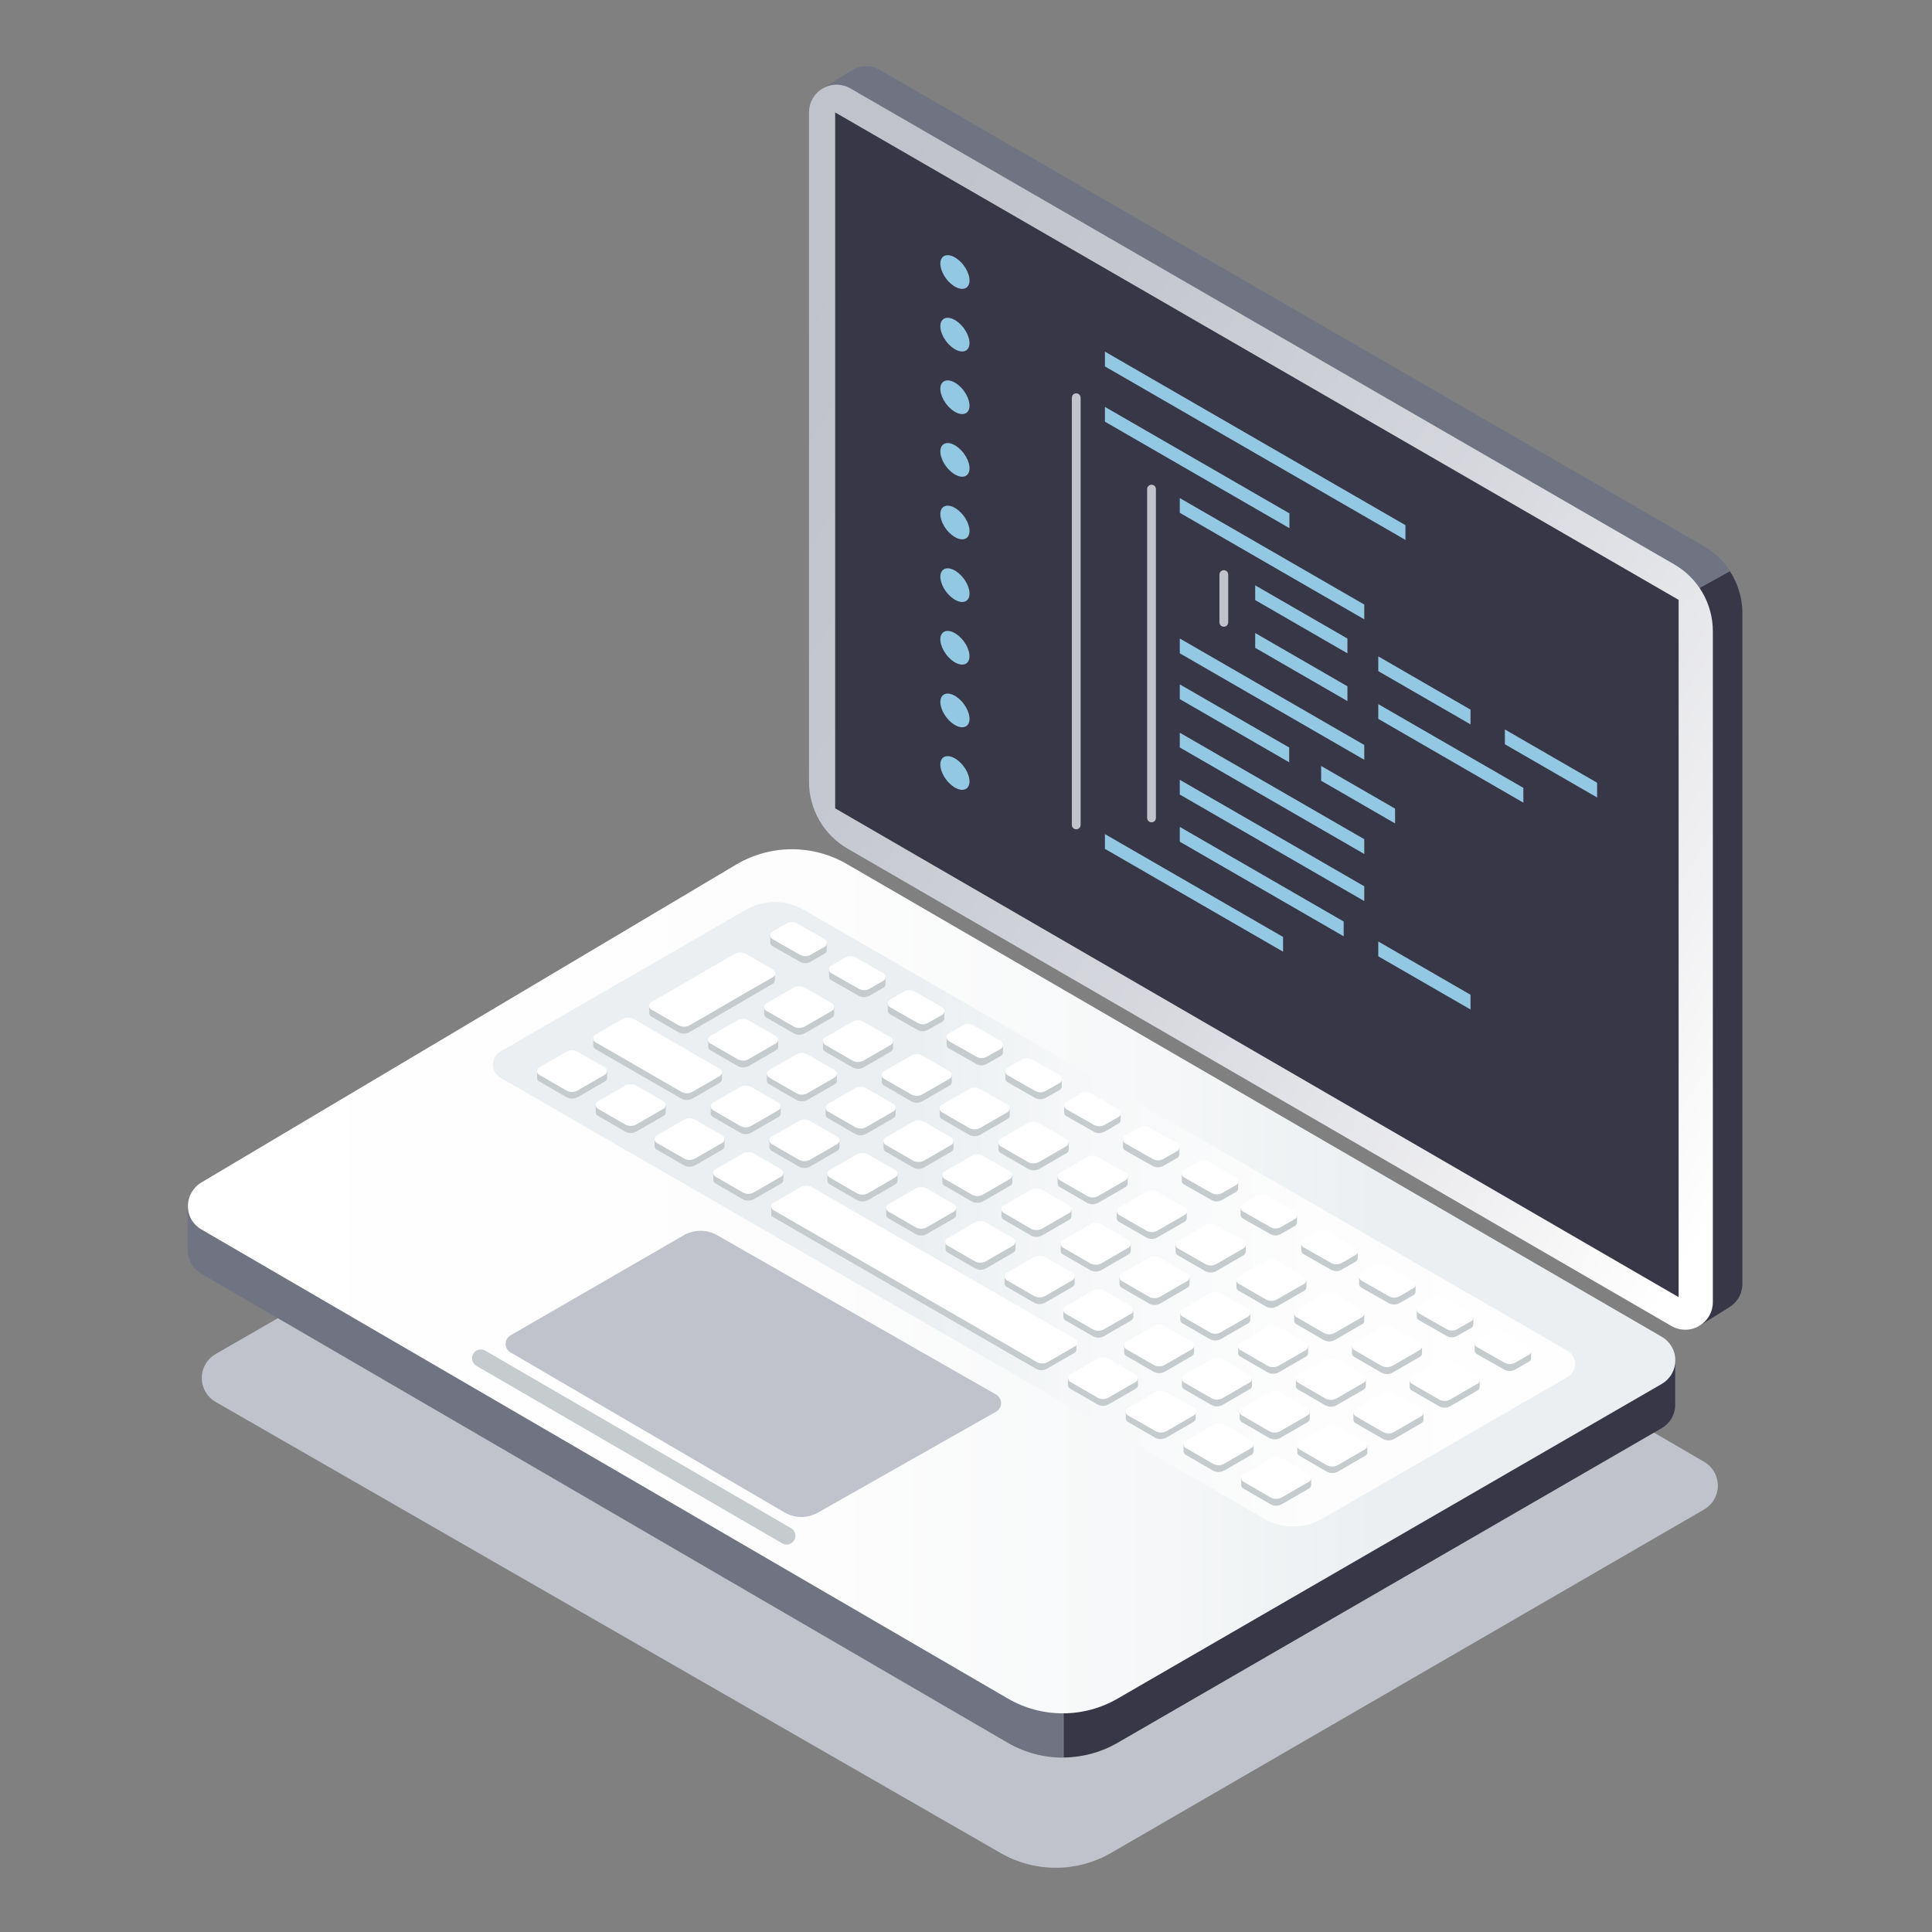 <svg width="220" height="220" viewBox="0 0 220 220" fill="none" xmlns="http://www.w3.org/2000/svg">
<rect x="0" y="0" width="220" height="220" fill="#808080" stroke="none"/>
<path d="M92.796 114.871L24.552 154.188C23.831 154.603 23.304 155.286 23.087 156.088C22.869 156.891 22.977 157.747 23.389 158.469C23.664 158.956 24.066 159.36 24.552 159.638L113.96 211.017C115.865 212.111 118.024 212.687 120.22 212.687C122.417 212.687 124.576 212.111 126.481 211.017L194.046 171.889C194.522 171.612 194.918 171.216 195.193 170.739C195.467 170.262 195.612 169.721 195.612 169.17C195.612 168.62 195.467 168.079 195.193 167.602C194.918 167.124 194.522 166.728 194.046 166.452L105.342 114.909C103.439 113.801 101.277 113.214 99.074 113.207C96.871 113.2 94.706 113.774 92.796 114.871Z" fill="#C0C3CC"/>
<path d="M177.653 150.536L121.081 184.246V200.143C118.858 200.155 116.673 199.571 114.752 198.452L22.905 145.024C22.463 144.762 22.093 144.395 21.825 143.957C21.558 143.519 21.402 143.022 21.371 142.509V137.179L26.06 137.738L83.776 103.444C85.677 102.318 87.844 101.719 90.053 101.708C92.262 101.697 94.435 102.274 96.347 103.381L177.653 150.536Z" fill="#6F7382"/>
<path d="M190.758 154.817V159.807C190.765 159.897 190.765 159.988 190.758 160.078C190.74 160.599 190.589 161.107 190.319 161.553C190.05 162 189.671 162.37 189.218 162.63L127.26 198.458C125.389 199.54 123.268 200.116 121.106 200.13V184.234L177.678 150.523L186.522 155.659L190.758 154.817Z" fill="#383747"/>
<path d="M22.93 139.995L114.777 193.424C116.673 194.523 118.826 195.102 121.018 195.102C123.211 195.102 125.364 194.523 127.26 193.424L189.218 157.595C189.691 157.323 190.084 156.931 190.356 156.459C190.629 155.987 190.773 155.451 190.773 154.905C190.773 154.36 190.629 153.824 190.356 153.352C190.084 152.879 189.691 152.487 189.218 152.215L96.416 98.378C94.504 97.272 92.331 96.694 90.122 96.705C87.913 96.716 85.746 97.315 83.845 98.441L22.905 134.665C22.203 135.093 21.697 135.779 21.495 136.575C21.293 137.372 21.411 138.216 21.824 138.927C22.1 139.368 22.48 139.735 22.93 139.995Z" fill="url(#paint0_linear_5_21440)"/>
<path d="M54.754 154.666L89.577 174.881" stroke="#C6CBCE" stroke-width="2" stroke-linecap="round" stroke-linejoin="round"/>
<path d="M77.804 140.693L58.13 152.063C57.961 152.162 57.82 152.303 57.722 152.473C57.624 152.643 57.572 152.835 57.572 153.031C57.572 153.228 57.624 153.42 57.722 153.59C57.82 153.76 57.961 153.901 58.13 153.999L89.345 172.228C89.926 172.563 90.585 172.739 91.256 172.739C91.927 172.739 92.585 172.563 93.167 172.228L113.426 160.75C113.598 160.653 113.742 160.511 113.842 160.34C113.942 160.169 113.994 159.974 113.994 159.776C113.994 159.578 113.942 159.383 113.842 159.212C113.742 159.041 113.598 158.899 113.426 158.802L81.62 140.63C81.034 140.306 80.373 140.141 79.704 140.152C79.034 140.163 78.379 140.349 77.804 140.693Z" fill="#C0C3CC"/>
<path d="M194.008 62.184L100.2 7.97C99.724 7.69 99.181 7.543 98.629 7.543C98.076 7.543 97.534 7.69 97.057 7.97L93.519 10.17L95.511 11.974V86.925C95.514 88.467 95.922 89.981 96.694 91.316C97.466 92.651 98.576 93.759 99.911 94.53L193.128 148.55L193.455 151.008L196.843 148.908C197.327 148.634 197.73 148.237 198.011 147.757C198.291 147.276 198.439 146.73 198.44 146.174V69.79C198.434 68.245 198.021 66.728 197.243 65.393C196.465 64.058 195.35 62.951 194.008 62.184Z" fill="#6F7382"/>
<path d="M198.402 69.79V146.193C198.402 146.766 198.246 147.329 197.949 147.821C197.667 148.279 197.273 148.66 196.805 148.927L193.424 151.026L193.097 148.569L159.06 128.844L191.117 68.306L196.988 65.057C197.901 66.467 198.392 68.109 198.402 69.79Z" fill="#383747"/>
<path d="M92.123 89.037V12.785C92.124 12.234 92.269 11.693 92.545 11.216C92.82 10.739 93.216 10.343 93.693 10.067C94.17 9.792 94.711 9.646 95.261 9.646C95.812 9.645 96.353 9.789 96.831 10.063L190.645 64.265C191.982 65.036 193.092 66.146 193.864 67.482C194.636 68.818 195.044 70.334 195.045 71.877V148.279C195.044 148.831 194.898 149.372 194.622 149.849C194.346 150.326 193.949 150.721 193.471 150.996C192.994 151.272 192.452 151.416 191.901 151.416C191.35 151.416 190.808 151.27 190.331 150.995L96.517 96.636C95.183 95.865 94.076 94.757 93.305 93.423C92.534 92.09 92.126 90.577 92.123 89.037Z" fill="url(#paint1_linear_5_21440)"/>
<path d="M95.103 92.048V12.804L191.148 68.307V147.708L95.103 92.048Z" fill="#383747"/>
<path d="M178.495 153.811L91.513 103.595C90.513 103.02 89.379 102.718 88.225 102.718C87.072 102.718 85.938 103.02 84.938 103.595L56.992 119.73C56.729 119.883 56.512 120.102 56.361 120.365C56.209 120.628 56.13 120.926 56.13 121.229C56.13 121.533 56.209 121.831 56.361 122.094C56.512 122.357 56.729 122.576 56.992 122.728L143.967 172.945C144.968 173.523 146.102 173.827 147.258 173.827C148.413 173.827 149.548 173.523 150.548 172.945L178.495 156.81C178.757 156.657 178.974 156.438 179.125 156.175C179.277 155.912 179.356 155.614 179.356 155.31C179.356 155.007 179.277 154.709 179.125 154.446C178.974 154.183 178.757 153.964 178.495 153.811Z" fill="url(#paint2_linear_5_21440)"/>
<path d="M161.342 149.889V149.122L161.826 149.348L163.202 148.556C163.386 148.448 163.596 148.392 163.809 148.392C164.022 148.392 164.231 148.448 164.415 148.556L167.263 150.203L167.772 149.939V150.769C167.775 150.857 167.754 150.945 167.711 151.023C167.668 151.101 167.604 151.165 167.527 151.209L165.924 152.12C165.741 152.224 165.534 152.278 165.324 152.278C165.113 152.278 164.906 152.224 164.723 152.12L161.581 150.335C161.503 150.29 161.44 150.224 161.398 150.145C161.356 150.067 161.336 149.978 161.342 149.889Z" fill="#C6CBCE"/>
<path d="M161.573 148.72L163.189 147.783C163.374 147.681 163.583 147.627 163.795 147.627C164.007 147.627 164.216 147.681 164.402 147.783L167.545 149.587C167.619 149.63 167.681 149.692 167.724 149.766C167.767 149.841 167.789 149.925 167.789 150.011C167.789 150.097 167.767 150.182 167.724 150.256C167.681 150.331 167.619 150.393 167.545 150.436L165.942 151.353C165.759 151.458 165.552 151.513 165.342 151.513C165.131 151.513 164.924 151.458 164.741 151.353L161.598 149.568C161.523 149.527 161.459 149.467 161.414 149.394C161.369 149.321 161.344 149.237 161.341 149.151C161.338 149.065 161.359 148.98 161.399 148.904C161.44 148.828 161.5 148.765 161.573 148.72Z" fill="white"/>
<path d="M141.265 138.26V137.519L141.755 137.745L143.125 136.953C143.311 136.85 143.52 136.797 143.732 136.797C143.944 136.797 144.153 136.85 144.338 136.953L147.192 138.6L147.695 138.336V139.165C147.699 139.254 147.678 139.343 147.635 139.42C147.592 139.498 147.528 139.562 147.45 139.605L145.847 140.523C145.664 140.628 145.457 140.683 145.247 140.683C145.036 140.683 144.829 140.628 144.646 140.523L141.504 138.738C141.421 138.691 141.354 138.621 141.311 138.536C141.269 138.45 141.252 138.355 141.265 138.26Z" fill="#C6CBCE"/>
<path d="M141.497 137.091L143.106 136.16C143.29 136.053 143.499 135.996 143.713 135.996C143.926 135.996 144.135 136.053 144.319 136.16L147.462 137.958C147.536 138.001 147.598 138.063 147.641 138.138C147.684 138.212 147.707 138.297 147.707 138.383C147.707 138.469 147.684 138.553 147.641 138.627C147.598 138.702 147.536 138.764 147.462 138.807L145.859 139.725C145.676 139.829 145.469 139.884 145.259 139.884C145.048 139.884 144.841 139.829 144.659 139.725L141.516 137.939C141.439 137.899 141.374 137.839 141.328 137.766C141.282 137.692 141.257 137.607 141.255 137.521C141.253 137.434 141.275 137.348 141.317 137.273C141.36 137.197 141.422 137.134 141.497 137.091Z" fill="white"/>
<path d="M134.57 134.388V133.64L135.054 133.873L136.424 133.081C136.608 132.973 136.818 132.916 137.031 132.916C137.244 132.916 137.454 132.973 137.638 133.081L140.491 134.727L140.994 134.457V135.293C140.998 135.381 140.977 135.468 140.934 135.545C140.89 135.622 140.826 135.685 140.749 135.727L139.146 136.644C138.963 136.749 138.756 136.804 138.546 136.804C138.335 136.804 138.128 136.749 137.946 136.644L134.803 134.859C134.721 134.813 134.655 134.744 134.613 134.66C134.572 134.575 134.557 134.481 134.57 134.388Z" fill="#C6CBCE"/>
<path d="M134.802 133.212L136.412 132.282C136.597 132.18 136.806 132.126 137.018 132.126C137.23 132.126 137.439 132.18 137.625 132.282L140.768 134.08C140.844 134.122 140.907 134.184 140.951 134.26C140.995 134.335 141.018 134.42 141.018 134.507C141.018 134.594 140.995 134.68 140.951 134.755C140.907 134.83 140.844 134.892 140.768 134.935L139.165 135.852C138.981 135.952 138.774 136.005 138.564 136.005C138.355 136.005 138.148 135.952 137.964 135.852L134.821 134.067C134.744 134.026 134.68 133.966 134.634 133.892C134.589 133.817 134.564 133.732 134.562 133.645C134.56 133.558 134.581 133.472 134.623 133.396C134.666 133.32 134.728 133.257 134.802 133.212Z" fill="white"/>
<path d="M127.877 130.51V129.769L128.361 129.995L129.731 129.203C129.917 129.101 130.125 129.047 130.337 129.047C130.55 129.047 130.758 129.101 130.944 129.203L133.798 130.85L134.301 130.586V131.416C134.304 131.504 134.283 131.592 134.24 131.67C134.196 131.747 134.133 131.812 134.055 131.856L132.453 132.773C132.268 132.873 132.062 132.926 131.852 132.926C131.643 132.926 131.436 132.873 131.252 132.773L128.109 130.988C128.027 130.94 127.962 130.87 127.92 130.785C127.879 130.699 127.864 130.604 127.877 130.51Z" fill="#C6CBCE"/>
<path d="M128.108 129.341L129.718 128.411C129.902 128.303 130.111 128.246 130.324 128.246C130.537 128.246 130.747 128.303 130.931 128.411L134.074 130.208C134.148 130.251 134.21 130.313 134.253 130.388C134.296 130.462 134.318 130.547 134.318 130.633C134.318 130.719 134.296 130.803 134.253 130.877C134.21 130.952 134.148 131.014 134.074 131.057L132.471 131.975C132.288 132.079 132.081 132.134 131.87 132.134C131.66 132.134 131.453 132.079 131.27 131.975L128.127 130.189C128.052 130.148 127.989 130.087 127.944 130.014C127.9 129.94 127.875 129.857 127.873 129.771C127.871 129.685 127.892 129.6 127.933 129.524C127.975 129.449 128.035 129.386 128.108 129.341Z" fill="white"/>
<path d="M121.182 126.631V125.864L121.666 126.097L123.036 125.305C123.22 125.197 123.429 125.141 123.643 125.141C123.856 125.141 124.065 125.197 124.249 125.305L127.103 126.952L127.606 126.682V127.518C127.61 127.606 127.589 127.693 127.545 127.77C127.502 127.846 127.438 127.909 127.361 127.951L125.758 128.869C125.575 128.974 125.368 129.029 125.158 129.029C124.947 129.029 124.74 128.974 124.557 128.869L121.414 127.084C121.336 127.039 121.273 126.972 121.232 126.892C121.191 126.812 121.173 126.721 121.182 126.631Z" fill="#C6CBCE"/>
<path d="M121.414 125.462L123.023 124.532C123.209 124.43 123.418 124.376 123.63 124.376C123.842 124.376 124.051 124.43 124.236 124.532L127.379 126.33C127.455 126.372 127.518 126.434 127.562 126.51C127.606 126.585 127.629 126.67 127.629 126.757C127.629 126.844 127.606 126.93 127.562 127.005C127.518 127.08 127.455 127.142 127.379 127.185L125.776 128.096C125.593 128.2 125.386 128.254 125.176 128.254C124.966 128.254 124.759 128.2 124.576 128.096L121.433 126.311C121.358 126.269 121.294 126.209 121.25 126.135C121.205 126.062 121.181 125.978 121.179 125.892C121.177 125.806 121.198 125.721 121.239 125.646C121.28 125.57 121.341 125.507 121.414 125.462Z" fill="white"/>
<path d="M114.487 122.759V122.018L114.971 122.244L116.341 121.452C116.527 121.35 116.736 121.296 116.948 121.296C117.16 121.296 117.369 121.35 117.555 121.452L120.408 123.099L120.911 122.835V123.665C120.915 123.753 120.894 123.84 120.852 123.917C120.81 123.995 120.748 124.059 120.672 124.105L119.063 125.016C118.88 125.119 118.673 125.174 118.463 125.174C118.252 125.174 118.046 125.119 117.863 125.016L114.72 123.231C114.639 123.184 114.574 123.114 114.533 123.03C114.491 122.946 114.475 122.852 114.487 122.759Z" fill="#C6CBCE"/>
<path d="M114.72 121.591L116.329 120.654C116.515 120.552 116.723 120.498 116.936 120.498C117.148 120.498 117.356 120.552 117.542 120.654L120.685 122.458C120.759 122.501 120.821 122.563 120.864 122.638C120.907 122.712 120.93 122.796 120.93 122.882C120.93 122.968 120.907 123.053 120.864 123.127C120.821 123.202 120.759 123.264 120.685 123.307L119.076 124.224C118.893 124.329 118.686 124.384 118.476 124.384C118.265 124.384 118.058 124.329 117.875 124.224L114.732 122.439C114.657 122.397 114.595 122.336 114.551 122.263C114.507 122.189 114.483 122.105 114.481 122.019C114.48 121.933 114.502 121.848 114.543 121.773C114.585 121.698 114.646 121.635 114.72 121.591Z" fill="white"/>
<path d="M107.793 118.881V118.14L108.277 118.372L109.654 117.574C109.837 117.469 110.045 117.413 110.257 117.413C110.469 117.413 110.677 117.469 110.86 117.574L113.714 119.221L114.217 118.957V119.793C114.22 119.882 114.199 119.969 114.156 120.047C114.113 120.125 114.049 120.189 113.972 120.233L112.363 121.15C112.18 121.255 111.973 121.31 111.762 121.31C111.552 121.31 111.345 121.255 111.162 121.15L108.019 119.365C107.938 119.316 107.872 119.244 107.832 119.158C107.792 119.072 107.778 118.975 107.793 118.881Z" fill="#C6CBCE"/>
<path d="M108.026 117.694L109.641 116.763C109.824 116.655 110.032 116.599 110.245 116.599C110.457 116.599 110.665 116.655 110.848 116.763L113.991 118.561C114.065 118.605 114.127 118.667 114.169 118.742C114.212 118.817 114.235 118.902 114.235 118.988C114.235 119.075 114.212 119.16 114.169 119.234C114.127 119.309 114.065 119.372 113.991 119.416L112.382 120.327C112.199 120.432 111.992 120.487 111.781 120.487C111.571 120.487 111.364 120.432 111.181 120.327L108.038 118.548C107.963 118.506 107.901 118.444 107.857 118.37C107.813 118.295 107.789 118.211 107.788 118.125C107.787 118.038 107.808 117.953 107.85 117.878C107.891 117.802 107.952 117.739 108.026 117.694Z" fill="white"/>
<path d="M101.099 115.009V114.268L101.583 114.494L102.96 113.702C103.143 113.594 103.351 113.537 103.563 113.537C103.775 113.537 103.984 113.594 104.167 113.702L107.02 115.349L107.529 115.085V115.914C107.532 116.003 107.51 116.09 107.467 116.168C107.424 116.245 107.361 116.31 107.284 116.354L105.675 117.266C105.492 117.371 105.285 117.426 105.075 117.426C104.864 117.426 104.657 117.371 104.475 117.266L101.332 115.487C101.25 115.439 101.184 115.369 101.143 115.283C101.102 115.198 101.086 115.103 101.099 115.009Z" fill="#C6CBCE"/>
<path d="M101.331 113.834L102.947 112.904C103.131 112.799 103.339 112.743 103.55 112.743C103.762 112.743 103.97 112.799 104.154 112.904L107.297 114.702C107.371 114.746 107.432 114.808 107.475 114.883C107.518 114.958 107.54 115.043 107.54 115.129C107.54 115.215 107.518 115.3 107.475 115.375C107.432 115.45 107.371 115.513 107.297 115.557L105.687 116.474C105.505 116.579 105.298 116.634 105.087 116.634C104.877 116.634 104.67 116.579 104.487 116.474L101.344 114.689C101.269 114.646 101.207 114.585 101.163 114.51C101.119 114.436 101.095 114.351 101.094 114.265C101.093 114.179 101.114 114.094 101.155 114.018C101.197 113.943 101.258 113.879 101.331 113.834Z" fill="white"/>
<path d="M94.404 111.131V110.389L94.888 110.616L96.265 109.824C96.449 109.718 96.657 109.663 96.868 109.663C97.08 109.663 97.288 109.718 97.472 109.824L100.326 111.471L100.835 111.207V112.036C100.837 112.125 100.816 112.213 100.773 112.29C100.73 112.368 100.666 112.432 100.59 112.476L98.987 113.394C98.804 113.499 98.597 113.554 98.386 113.554C98.176 113.554 97.969 113.499 97.786 113.394L94.643 111.609C94.56 111.562 94.493 111.492 94.451 111.407C94.408 111.321 94.392 111.226 94.404 111.131Z" fill="#C6CBCE"/>
<path d="M94.638 109.962L96.253 109.032C96.436 108.924 96.644 108.867 96.857 108.867C97.069 108.867 97.277 108.924 97.46 109.032L100.603 110.83C100.677 110.873 100.739 110.935 100.782 111.009C100.825 111.083 100.848 111.168 100.848 111.254C100.848 111.34 100.825 111.424 100.782 111.499C100.739 111.573 100.677 111.635 100.603 111.678L99 112.596C98.817 112.701 98.61 112.756 98.4 112.756C98.189 112.756 97.982 112.701 97.799 112.596L94.657 110.811C94.581 110.769 94.518 110.709 94.474 110.635C94.429 110.562 94.404 110.478 94.403 110.392C94.401 110.306 94.421 110.221 94.463 110.146C94.504 110.07 94.564 110.007 94.638 109.962Z" fill="white"/>
<path d="M87.71 107.259V106.511L88.194 106.744L89.571 105.952C89.754 105.844 89.962 105.787 90.174 105.787C90.387 105.787 90.595 105.844 90.778 105.952L93.632 107.599L94.141 107.328V108.164C94.143 108.252 94.121 108.339 94.078 108.415C94.035 108.492 93.972 108.555 93.895 108.598L92.293 109.516C92.11 109.62 91.903 109.676 91.692 109.676C91.482 109.676 91.275 109.62 91.092 109.516L87.949 107.731C87.867 107.684 87.801 107.615 87.759 107.531C87.716 107.447 87.699 107.352 87.71 107.259Z" fill="#C6CBCE"/>
<path d="M87.943 106.084L89.558 105.154C89.742 105.049 89.95 104.993 90.162 104.993C90.374 104.993 90.582 105.049 90.765 105.154L93.908 106.952C93.983 106.996 94.044 107.058 94.087 107.133C94.129 107.208 94.152 107.293 94.152 107.379C94.152 107.465 94.129 107.55 94.087 107.625C94.044 107.7 93.983 107.763 93.908 107.807L92.305 108.724C92.121 108.824 91.915 108.877 91.705 108.877C91.495 108.877 91.289 108.824 91.105 108.724L87.962 106.939C87.885 106.898 87.82 106.837 87.775 106.763C87.729 106.689 87.704 106.604 87.702 106.517C87.7 106.43 87.722 106.344 87.764 106.268C87.806 106.192 87.868 106.129 87.943 106.084Z" fill="white"/>
<path d="M167.923 153.71V152.962L168.407 153.195L169.783 152.403C169.967 152.295 170.177 152.238 170.39 152.238C170.603 152.238 170.812 152.295 170.996 152.403L173.85 154.05L174.353 153.779V154.615C174.357 154.703 174.336 154.791 174.292 154.867C174.249 154.944 174.185 155.007 174.108 155.049L172.505 155.967C172.322 156.072 172.115 156.127 171.905 156.127C171.694 156.127 171.487 156.072 171.304 155.967L168.162 154.182C168.079 154.136 168.012 154.067 167.97 153.983C167.927 153.898 167.911 153.804 167.923 153.71Z" fill="#C6CBCE"/>
<path d="M168.155 152.534L169.77 151.604C169.956 151.502 170.165 151.448 170.377 151.448C170.589 151.448 170.798 151.502 170.983 151.604L174.126 153.402C174.202 153.445 174.265 153.507 174.309 153.582C174.353 153.657 174.376 153.742 174.376 153.829C174.376 153.916 174.353 154.002 174.309 154.077C174.265 154.152 174.202 154.214 174.126 154.257L172.524 155.174C172.339 155.275 172.133 155.327 171.923 155.327C171.714 155.327 171.507 155.275 171.323 155.174L168.18 153.389C168.103 153.349 168.038 153.289 167.992 153.215C167.945 153.141 167.92 153.056 167.917 152.969C167.915 152.882 167.935 152.796 167.977 152.72C168.019 152.643 168.08 152.579 168.155 152.534Z" fill="white"/>
<path d="M154.76 146.136V145.395L155.244 145.621L156.62 144.829C156.806 144.726 157.015 144.673 157.227 144.673C157.439 144.673 157.648 144.726 157.833 144.829L160.681 146.476L161.19 146.212V147.041C161.193 147.13 161.172 147.218 161.129 147.296C161.086 147.373 161.022 147.438 160.945 147.481L159.342 148.393C159.159 148.496 158.952 148.551 158.742 148.551C158.531 148.551 158.325 148.496 158.141 148.393L154.999 146.608C154.917 146.561 154.852 146.491 154.809 146.407C154.767 146.324 154.75 146.23 154.76 146.136Z" fill="#C6CBCE"/>
<path d="M154.992 144.967L156.608 144.031C156.793 143.929 157.002 143.875 157.214 143.875C157.426 143.875 157.635 143.929 157.821 144.031L160.964 145.835C161.038 145.878 161.1 145.94 161.143 146.014C161.186 146.089 161.208 146.173 161.208 146.259C161.208 146.345 161.186 146.43 161.143 146.504C161.1 146.579 161.038 146.641 160.964 146.684L159.361 147.601C159.178 147.706 158.971 147.761 158.761 147.761C158.55 147.761 158.343 147.706 158.16 147.601L155.017 145.816C154.942 145.775 154.878 145.715 154.833 145.642C154.788 145.569 154.763 145.485 154.76 145.399C154.757 145.313 154.778 145.228 154.818 145.152C154.859 145.076 154.919 145.013 154.992 144.967Z" fill="white"/>
<path d="M148.179 142.353V141.579L148.663 141.812L150.04 141.02C150.223 140.912 150.433 140.854 150.646 140.854C150.86 140.854 151.069 140.912 151.253 141.02L154.1 142.667L154.609 142.397V143.233C154.612 143.32 154.59 143.407 154.547 143.483C154.504 143.56 154.441 143.623 154.364 143.666L152.761 144.584C152.579 144.689 152.372 144.744 152.161 144.744C151.951 144.744 151.744 144.689 151.561 144.584L148.418 142.799C148.34 142.755 148.276 142.69 148.234 142.611C148.191 142.531 148.172 142.442 148.179 142.353Z" fill="#C6CBCE"/>
<path d="M148.412 141.177L150.027 140.247C150.213 140.144 150.422 140.091 150.634 140.091C150.846 140.091 151.055 140.144 151.24 140.247L154.383 142.045C154.458 142.088 154.519 142.151 154.562 142.226C154.605 142.301 154.627 142.386 154.627 142.472C154.627 142.558 154.605 142.643 154.562 142.718C154.519 142.793 154.458 142.856 154.383 142.899L152.78 143.817C152.596 143.917 152.39 143.97 152.18 143.97C151.97 143.97 151.764 143.917 151.58 143.817L148.437 142.032C148.36 141.992 148.295 141.931 148.248 141.858C148.202 141.784 148.177 141.699 148.174 141.612C148.171 141.525 148.192 141.439 148.234 141.362C148.276 141.286 148.337 141.222 148.412 141.177Z" fill="white"/>
<path d="M160.518 157.922V157.136H161.385L163.855 155.715C164.052 155.601 164.275 155.541 164.503 155.541C164.73 155.541 164.954 155.601 165.15 155.715L167.771 157.224L168.488 157.13V157.922C168.489 158.005 168.467 158.087 168.425 158.159C168.383 158.231 168.322 158.29 168.249 158.33L165.15 160.122C164.954 160.236 164.73 160.296 164.503 160.296C164.275 160.296 164.052 160.236 163.855 160.122L160.75 158.33C160.679 158.289 160.619 158.229 160.579 158.158C160.538 158.086 160.517 158.004 160.518 157.922Z" fill="#C6CBCE"/>
<path d="M168.249 156.74L165.15 154.949C164.953 154.835 164.73 154.774 164.503 154.774C164.275 154.774 164.052 154.835 163.855 154.949L160.75 156.74C160.678 156.783 160.619 156.843 160.578 156.915C160.536 156.987 160.515 157.069 160.515 157.152C160.515 157.235 160.536 157.317 160.578 157.389C160.619 157.461 160.678 157.522 160.75 157.564L163.855 159.355C164.052 159.469 164.275 159.53 164.503 159.53C164.73 159.53 164.953 159.469 165.15 159.355L168.249 157.564C168.322 157.523 168.383 157.463 168.426 157.391C168.468 157.318 168.491 157.236 168.491 157.152C168.491 157.068 168.468 156.986 168.426 156.913C168.383 156.841 168.322 156.781 168.249 156.74Z" fill="white"/>
<path d="M153.955 154.1V153.314H154.816L157.287 151.887C157.485 151.776 157.709 151.718 157.937 151.718C158.165 151.718 158.389 151.776 158.588 151.887L161.209 153.402L161.925 153.308V154.094C161.925 154.177 161.903 154.258 161.861 154.33C161.819 154.402 161.759 154.461 161.687 154.502L158.588 156.294C158.39 156.408 158.165 156.468 157.937 156.468C157.709 156.468 157.484 156.408 157.287 156.294L154.188 154.502C154.117 154.461 154.059 154.402 154.018 154.332C153.978 154.261 153.956 154.181 153.955 154.1Z" fill="#C6CBCE"/>
<path d="M161.694 152.894L158.595 151.102C158.397 150.988 158.173 150.928 157.944 150.928C157.716 150.928 157.491 150.988 157.294 151.102L154.189 152.894C154.117 152.936 154.057 152.996 154.016 153.068C153.975 153.14 153.953 153.222 153.953 153.305C153.953 153.388 153.975 153.47 154.016 153.542C154.057 153.615 154.117 153.675 154.189 153.717L157.287 155.508C157.486 155.62 157.71 155.678 157.938 155.678C158.166 155.678 158.39 155.62 158.589 155.508L161.687 153.717C161.759 153.675 161.819 153.616 161.861 153.544C161.903 153.472 161.925 153.39 161.926 153.307C161.927 153.224 161.905 153.142 161.865 153.069C161.824 152.997 161.765 152.936 161.694 152.894Z" fill="white"/>
<path d="M147.374 150.379V149.593H148.241L150.712 148.172C150.909 148.058 151.134 147.998 151.362 147.998C151.591 147.998 151.815 148.058 152.013 148.172L154.634 149.681L155.351 149.587V150.379C155.35 150.462 155.328 150.543 155.286 150.615C155.244 150.687 155.184 150.746 155.112 150.787L152.013 152.579C151.815 152.693 151.591 152.753 151.362 152.753C151.134 152.753 150.909 152.693 150.712 152.579L147.613 150.787C147.541 150.746 147.48 150.687 147.438 150.615C147.397 150.543 147.374 150.462 147.374 150.379Z" fill="#C6CBCE"/>
<path d="M155.112 149.153L152.013 147.362C151.816 147.248 151.591 147.188 151.363 147.188C151.134 147.188 150.91 147.248 150.712 147.362L147.613 149.153C147.542 149.196 147.482 149.256 147.441 149.328C147.4 149.4 147.378 149.482 147.378 149.565C147.378 149.648 147.4 149.73 147.441 149.802C147.482 149.874 147.542 149.935 147.613 149.977L150.712 151.768C150.91 151.882 151.134 151.942 151.363 151.942C151.591 151.942 151.816 151.882 152.013 151.768L155.112 149.977C155.184 149.935 155.243 149.874 155.285 149.802C155.326 149.73 155.348 149.648 155.348 149.565C155.348 149.482 155.326 149.4 155.285 149.328C155.243 149.256 155.184 149.196 155.112 149.153Z" fill="white"/>
<path d="M140.794 146.557V145.778H141.661L144.132 144.351C144.328 144.237 144.552 144.177 144.779 144.177C145.007 144.177 145.23 144.237 145.427 144.351L148.054 145.866L148.771 145.772V146.557C148.77 146.64 148.747 146.722 148.705 146.793C148.663 146.865 148.604 146.925 148.532 146.966L145.427 148.757C145.23 148.872 145.007 148.932 144.779 148.932C144.552 148.932 144.328 148.872 144.132 148.757L141.033 146.966C140.961 146.925 140.901 146.865 140.859 146.793C140.817 146.722 140.795 146.64 140.794 146.557Z" fill="#C6CBCE"/>
<path d="M148.531 145.351L145.426 143.559C145.229 143.445 145.006 143.385 144.778 143.385C144.551 143.385 144.327 143.445 144.131 143.559L141.032 145.351C140.959 145.391 140.897 145.451 140.855 145.524C140.812 145.596 140.79 145.678 140.79 145.762C140.79 145.846 140.812 145.929 140.855 146.001C140.897 146.073 140.959 146.133 141.032 146.174L144.131 147.959C144.327 148.073 144.551 148.134 144.778 148.134C145.006 148.134 145.229 148.073 145.426 147.959L148.531 146.174C148.602 146.132 148.662 146.072 148.703 145.999C148.744 145.927 148.766 145.845 148.766 145.762C148.766 145.679 148.744 145.597 148.703 145.525C148.662 145.453 148.602 145.393 148.531 145.351Z" fill="white"/>
<path d="M133.872 142.509V141.73H134.746L137.216 140.322C137.413 140.208 137.636 140.147 137.864 140.147C138.091 140.147 138.314 140.208 138.511 140.322L141.132 141.837L141.849 141.743V142.522C141.849 142.606 141.827 142.689 141.785 142.761C141.743 142.834 141.683 142.895 141.61 142.937L138.511 144.728C138.314 144.842 138.091 144.903 137.864 144.903C137.636 144.903 137.413 144.842 137.216 144.728L134.111 142.937C134.036 142.894 133.975 142.831 133.933 142.756C133.891 142.681 133.87 142.596 133.872 142.509Z" fill="#C6CBCE"/>
<path d="M141.616 141.321L138.517 139.53C138.321 139.416 138.097 139.355 137.87 139.355C137.642 139.355 137.419 139.416 137.222 139.53L134.117 141.321C134.046 141.364 133.986 141.424 133.945 141.496C133.904 141.568 133.882 141.65 133.882 141.733C133.882 141.816 133.904 141.898 133.945 141.97C133.986 142.042 134.046 142.103 134.117 142.145L137.222 143.93C137.419 144.044 137.642 144.104 137.87 144.104C138.097 144.104 138.321 144.044 138.517 143.93L141.616 142.145C141.689 142.104 141.75 142.044 141.793 141.972C141.836 141.899 141.858 141.817 141.858 141.733C141.858 141.649 141.836 141.567 141.793 141.494C141.75 141.422 141.689 141.362 141.616 141.321Z" fill="white"/>
<path d="M127.159 138.706V137.927H128.033L130.503 136.5C130.7 136.385 130.923 136.325 131.151 136.325C131.378 136.325 131.601 136.385 131.798 136.5L134.419 138.015L135.136 137.92V138.7C135.136 138.784 135.114 138.866 135.072 138.939C135.03 139.012 134.97 139.073 134.897 139.115L131.798 140.9C131.601 141.014 131.378 141.074 131.151 141.074C130.923 141.074 130.7 141.014 130.503 140.9L127.398 139.115C127.326 139.073 127.266 139.014 127.224 138.942C127.183 138.87 127.16 138.789 127.159 138.706Z" fill="#C6CBCE"/>
<path d="M134.916 137.512L131.817 135.72C131.619 135.609 131.396 135.551 131.17 135.551C130.943 135.551 130.72 135.609 130.522 135.72L127.417 137.512C127.345 137.554 127.286 137.614 127.245 137.686C127.203 137.759 127.182 137.84 127.182 137.924C127.182 138.007 127.203 138.088 127.245 138.161C127.286 138.233 127.345 138.293 127.417 138.335L130.522 140.127C130.719 140.241 130.942 140.301 131.17 140.301C131.397 140.301 131.62 140.241 131.817 140.127L134.916 138.335C134.989 138.294 135.05 138.235 135.093 138.162C135.135 138.09 135.158 138.008 135.158 137.924C135.158 137.84 135.135 137.757 135.093 137.685C135.05 137.612 134.989 137.553 134.916 137.512Z" fill="white"/>
<path d="M120.434 134.759V133.98H121.301L123.771 132.553C123.969 132.439 124.193 132.379 124.422 132.379C124.65 132.379 124.875 132.439 125.072 132.553L127.694 134.068L128.41 133.974V134.753C128.41 134.837 128.388 134.92 128.346 134.993C128.305 135.065 128.244 135.126 128.171 135.168L125.072 136.959C124.875 137.074 124.65 137.134 124.422 137.134C124.193 137.134 123.969 137.074 123.771 136.959L120.672 135.168C120.601 135.127 120.541 135.067 120.499 134.995C120.457 134.924 120.434 134.842 120.434 134.759Z" fill="#C6CBCE"/>
<path d="M128.172 133.565L125.073 131.78C124.875 131.666 124.651 131.605 124.422 131.605C124.194 131.605 123.97 131.666 123.772 131.78L120.673 133.565C120.601 133.607 120.542 133.667 120.501 133.74C120.459 133.812 120.438 133.894 120.438 133.977C120.438 134.06 120.459 134.142 120.501 134.214C120.542 134.286 120.601 134.346 120.673 134.388L123.772 136.18C123.97 136.294 124.194 136.354 124.422 136.354C124.651 136.354 124.875 136.294 125.073 136.18L128.172 134.388C128.243 134.346 128.303 134.286 128.344 134.214C128.386 134.142 128.407 134.06 128.407 133.977C128.407 133.894 128.386 133.812 128.344 133.74C128.303 133.667 128.243 133.607 128.172 133.565Z" fill="white"/>
<path d="M113.695 130.894V130.108H114.588L117.058 128.681C117.257 128.57 117.481 128.512 117.709 128.512C117.937 128.512 118.161 128.57 118.359 128.681L120.981 130.196L121.697 130.102V130.894C121.697 130.977 121.675 131.059 121.633 131.13C121.591 131.202 121.531 131.261 121.458 131.302L118.359 133.094C118.162 133.208 117.937 133.268 117.709 133.268C117.48 133.268 117.256 133.208 117.058 133.094L113.959 131.302C113.882 131.265 113.817 131.207 113.771 131.135C113.724 131.063 113.698 130.98 113.695 130.894Z" fill="#C6CBCE"/>
<path d="M121.433 129.692L118.334 127.901C118.136 127.787 117.912 127.727 117.683 127.727C117.455 127.727 117.23 127.787 117.033 127.901L113.934 129.692C113.862 129.735 113.803 129.795 113.761 129.867C113.72 129.939 113.698 130.021 113.698 130.104C113.698 130.187 113.72 130.269 113.761 130.341C113.803 130.413 113.862 130.474 113.934 130.516L117.033 132.307C117.23 132.421 117.455 132.482 117.683 132.482C117.912 132.482 118.136 132.421 118.334 132.307L121.433 130.516C121.504 130.474 121.564 130.413 121.605 130.341C121.646 130.269 121.668 130.187 121.668 130.104C121.668 130.021 121.646 129.939 121.605 129.867C121.564 129.795 121.504 129.735 121.433 129.692Z" fill="white"/>
<path d="M107.001 127.009V126.229H107.868L110.339 124.802C110.535 124.688 110.759 124.628 110.986 124.628C111.214 124.628 111.437 124.688 111.634 124.802L114.261 126.317L114.978 126.223V127.002C114.978 127.086 114.956 127.169 114.914 127.242C114.872 127.315 114.811 127.375 114.739 127.417L111.634 129.209C111.436 129.32 111.213 129.378 110.986 129.378C110.759 129.378 110.536 129.32 110.339 129.209L107.24 127.417C107.168 127.376 107.108 127.316 107.066 127.245C107.024 127.173 107.002 127.092 107.001 127.009Z" fill="#C6CBCE"/>
<path d="M114.739 125.815L111.634 124.023C111.436 123.912 111.213 123.854 110.986 123.854C110.759 123.854 110.536 123.912 110.339 124.023L107.24 125.815C107.167 125.855 107.105 125.915 107.063 125.988C107.02 126.06 106.998 126.142 106.998 126.226C106.998 126.31 107.02 126.393 107.063 126.465C107.105 126.537 107.167 126.597 107.24 126.638L110.339 128.43C110.535 128.544 110.759 128.604 110.986 128.604C111.214 128.604 111.437 128.544 111.634 128.43L114.739 126.638C114.81 126.596 114.87 126.536 114.911 126.463C114.952 126.391 114.974 126.309 114.974 126.226C114.974 126.143 114.952 126.061 114.911 125.989C114.87 125.917 114.81 125.857 114.739 125.815Z" fill="white"/>
<path d="M100.408 123.193V122.414H101.276L103.746 120.987C103.943 120.873 104.166 120.812 104.393 120.812C104.621 120.812 104.844 120.873 105.041 120.987L107.662 122.502L108.379 122.408V123.187C108.38 123.271 108.359 123.354 108.317 123.427C108.274 123.501 108.213 123.561 108.14 123.602L105.041 125.393C104.844 125.508 104.621 125.568 104.393 125.568C104.166 125.568 103.943 125.508 103.746 125.393L100.647 123.602C100.574 123.561 100.514 123.502 100.472 123.43C100.43 123.358 100.408 123.277 100.408 123.193Z" fill="#C6CBCE"/>
<path d="M108.139 122.005L105.04 120.214C104.843 120.099 104.62 120.039 104.392 120.039C104.165 120.039 103.942 120.099 103.745 120.214L100.646 122.005C100.573 122.046 100.512 122.106 100.469 122.178C100.427 122.25 100.404 122.333 100.404 122.417C100.404 122.501 100.427 122.583 100.469 122.655C100.512 122.728 100.573 122.787 100.646 122.828L103.745 124.614C103.942 124.728 104.165 124.788 104.392 124.788C104.62 124.788 104.843 124.728 105.04 124.614L108.139 122.828C108.212 122.787 108.273 122.728 108.316 122.655C108.358 122.583 108.38 122.501 108.38 122.417C108.38 122.333 108.358 122.25 108.316 122.178C108.273 122.106 108.212 122.046 108.139 122.005Z" fill="white"/>
<path d="M93.713 119.341V118.555H94.587L97.057 117.134C97.254 117.02 97.477 116.96 97.704 116.96C97.932 116.96 98.155 117.02 98.352 117.134L100.973 118.643L101.689 118.549V119.334C101.689 119.418 101.667 119.499 101.625 119.571C101.583 119.643 101.523 119.702 101.451 119.743L98.352 121.534C98.155 121.649 97.932 121.709 97.704 121.709C97.477 121.709 97.254 121.649 97.057 121.534L93.952 119.743C93.88 119.702 93.821 119.644 93.779 119.574C93.737 119.503 93.714 119.423 93.713 119.341Z" fill="#C6CBCE"/>
<path d="M101.451 118.146L98.352 116.354C98.156 116.24 97.932 116.18 97.705 116.18C97.477 116.18 97.254 116.24 97.057 116.354L93.952 118.146C93.881 118.188 93.821 118.248 93.78 118.32C93.739 118.392 93.717 118.474 93.717 118.557C93.717 118.64 93.739 118.722 93.78 118.794C93.821 118.867 93.881 118.927 93.952 118.969L97.057 120.76C97.254 120.875 97.477 120.935 97.705 120.935C97.932 120.935 98.156 120.875 98.352 120.76L101.451 118.969C101.524 118.928 101.585 118.868 101.628 118.796C101.67 118.724 101.693 118.641 101.693 118.557C101.693 118.473 101.67 118.391 101.628 118.318C101.585 118.246 101.524 118.186 101.451 118.146Z" fill="white"/>
<path d="M87.019 115.462V114.676H87.886L90.356 113.256C90.553 113.141 90.776 113.081 91.004 113.081C91.231 113.081 91.454 113.141 91.651 113.256L94.272 114.764L94.989 114.67V115.456C94.99 115.538 94.969 115.62 94.928 115.691C94.887 115.763 94.828 115.823 94.756 115.864L91.651 117.656C91.454 117.77 91.231 117.83 91.004 117.83C90.776 117.83 90.553 117.77 90.356 117.656L87.257 115.864C87.186 115.824 87.126 115.765 87.085 115.695C87.043 115.624 87.02 115.544 87.019 115.462Z" fill="#C6CBCE"/>
<path d="M94.757 114.268L91.652 112.476C91.456 112.362 91.232 112.302 91.005 112.302C90.777 112.302 90.554 112.362 90.357 112.476L87.258 114.268C87.185 114.309 87.124 114.368 87.082 114.441C87.039 114.513 87.017 114.596 87.017 114.679C87.017 114.763 87.039 114.846 87.082 114.918C87.124 114.99 87.185 115.05 87.258 115.091L90.357 116.883C90.554 116.997 90.777 117.057 91.005 117.057C91.232 117.057 91.456 116.997 91.652 116.883L94.757 115.091C94.829 115.049 94.888 114.989 94.93 114.917C94.971 114.844 94.993 114.763 94.993 114.679C94.993 114.596 94.971 114.514 94.93 114.442C94.888 114.37 94.829 114.31 94.757 114.268Z" fill="white"/>
<path d="M154.119 161.649V160.87H154.993L157.457 159.443C157.655 159.329 157.879 159.269 158.107 159.269C158.336 159.269 158.56 159.329 158.758 159.443L161.379 160.958L162.096 160.863V161.643C162.096 161.727 162.074 161.81 162.032 161.882C161.99 161.955 161.93 162.016 161.857 162.058L158.758 163.849C158.56 163.963 158.336 164.023 158.107 164.023C157.879 164.023 157.655 163.963 157.457 163.849L154.358 162.058C154.286 162.016 154.226 161.957 154.184 161.885C154.143 161.814 154.12 161.732 154.119 161.649Z" fill="#C6CBCE"/>
<path d="M161.856 160.436L158.757 158.651C158.56 158.537 158.335 158.477 158.107 158.477C157.878 158.477 157.654 158.537 157.456 158.651L154.357 160.436C154.286 160.478 154.226 160.539 154.185 160.611C154.144 160.683 154.122 160.765 154.122 160.848C154.122 160.931 154.144 161.013 154.185 161.085C154.226 161.157 154.286 161.217 154.357 161.26L157.456 163.051C157.654 163.165 157.878 163.225 158.107 163.225C158.335 163.225 158.56 163.165 158.757 163.051L161.856 161.26C161.93 161.219 161.991 161.159 162.033 161.087C162.076 161.014 162.098 160.932 162.098 160.848C162.098 160.764 162.076 160.681 162.033 160.609C161.991 160.537 161.93 160.477 161.856 160.436Z" fill="white"/>
<path d="M147.562 157.815V157.036H148.43L150.9 155.609C151.097 155.495 151.32 155.435 151.548 155.435C151.775 155.435 151.998 155.495 152.195 155.609L154.816 157.124L155.533 157.03V157.809C155.534 157.893 155.514 157.975 155.473 158.048C155.432 158.121 155.372 158.182 155.3 158.224L152.195 160.015C151.997 160.127 151.775 160.185 151.548 160.185C151.321 160.185 151.098 160.127 150.9 160.015L147.801 158.224C147.729 158.182 147.67 158.123 147.628 158.051C147.586 157.98 147.563 157.898 147.562 157.815Z" fill="#C6CBCE"/>
<path d="M155.3 156.621L152.195 154.836C151.998 154.721 151.775 154.661 151.548 154.661C151.32 154.661 151.097 154.721 150.9 154.836L147.801 156.621C147.728 156.662 147.667 156.721 147.624 156.794C147.582 156.866 147.56 156.948 147.56 157.032C147.56 157.116 147.582 157.199 147.624 157.271C147.667 157.344 147.728 157.403 147.801 157.444L150.9 159.236C151.097 159.35 151.32 159.41 151.548 159.41C151.775 159.41 151.998 159.35 152.195 159.236L155.3 157.444C155.372 157.402 155.431 157.342 155.473 157.269C155.514 157.197 155.536 157.116 155.536 157.032C155.536 156.949 155.514 156.868 155.473 156.795C155.431 156.723 155.372 156.663 155.3 156.621Z" fill="white"/>
<path d="M140.988 154.062V153.283H141.856L144.326 151.856C144.523 151.742 144.746 151.682 144.973 151.682C145.201 151.682 145.424 151.742 145.621 151.856L148.242 153.371L148.959 153.277V154.056C148.96 154.14 148.939 154.222 148.898 154.295C148.858 154.368 148.798 154.429 148.726 154.471L145.621 156.262C145.423 156.374 145.2 156.432 144.973 156.432C144.747 156.432 144.524 156.374 144.326 156.262L141.227 154.471C141.154 154.43 141.094 154.371 141.052 154.299C141.01 154.227 140.988 154.146 140.988 154.062Z" fill="#C6CBCE"/>
<path d="M148.719 152.893L145.614 151.108C145.417 150.994 145.194 150.934 144.967 150.934C144.739 150.934 144.516 150.994 144.319 151.108L141.22 152.893C141.147 152.934 141.086 152.994 141.043 153.066C141.001 153.138 140.979 153.221 140.979 153.305C140.979 153.389 141.001 153.471 141.043 153.544C141.086 153.616 141.147 153.676 141.22 153.717L144.319 155.508C144.516 155.622 144.739 155.682 144.967 155.682C145.194 155.682 145.417 155.622 145.614 155.508L148.719 153.717C148.791 153.674 148.85 153.614 148.892 153.542C148.933 153.47 148.955 153.388 148.955 153.305C148.955 153.222 148.933 153.14 148.892 153.068C148.85 152.996 148.791 152.935 148.719 152.893Z" fill="white"/>
<path d="M134.401 150.278V149.499H135.269L137.739 148.072C137.936 147.958 138.159 147.897 138.386 147.897C138.614 147.897 138.837 147.958 139.034 148.072L141.655 149.587L142.372 149.493V150.272C142.373 150.356 142.352 150.438 142.312 150.511C142.271 150.584 142.211 150.644 142.139 150.687L139.034 152.472C138.837 152.586 138.614 152.646 138.386 152.646C138.159 152.646 137.936 152.586 137.739 152.472L134.64 150.687C134.568 150.646 134.508 150.586 134.466 150.515C134.424 150.443 134.402 150.361 134.401 150.278Z" fill="#C6CBCE"/>
<path d="M142.138 149.084L139.033 147.293C138.836 147.178 138.613 147.118 138.385 147.118C138.158 147.118 137.935 147.178 137.738 147.293L134.639 149.084C134.566 149.125 134.505 149.185 134.462 149.257C134.42 149.329 134.397 149.412 134.397 149.496C134.397 149.58 134.42 149.662 134.462 149.735C134.505 149.807 134.566 149.867 134.639 149.907L137.738 151.699C137.935 151.813 138.158 151.873 138.385 151.873C138.613 151.873 138.836 151.813 139.033 151.699L142.138 149.907C142.21 149.865 142.269 149.805 142.31 149.733C142.352 149.661 142.374 149.579 142.374 149.496C142.374 149.413 142.352 149.331 142.31 149.259C142.269 149.186 142.21 149.126 142.138 149.084Z" fill="white"/>
<path d="M127.479 146.23V145.451H128.347L130.817 144.024C131.015 143.91 131.239 143.85 131.468 143.85C131.696 143.85 131.921 143.91 132.118 144.024L134.74 145.532L135.456 145.444V146.224C135.456 146.307 135.434 146.389 135.392 146.46C135.35 146.532 135.289 146.591 135.217 146.632L132.118 148.424C131.921 148.538 131.696 148.598 131.468 148.598C131.239 148.598 131.015 148.538 130.817 148.424L127.718 146.632C127.647 146.592 127.587 146.534 127.545 146.463C127.504 146.392 127.481 146.312 127.479 146.23Z" fill="#C6CBCE"/>
<path d="M135.218 145.036L132.119 143.245C131.921 143.13 131.697 143.07 131.468 143.07C131.24 143.07 131.015 143.13 130.818 143.245L127.719 145.036C127.647 145.078 127.588 145.139 127.546 145.211C127.505 145.283 127.483 145.365 127.483 145.448C127.483 145.531 127.505 145.613 127.546 145.685C127.588 145.757 127.647 145.817 127.719 145.86L130.818 147.651C131.015 147.765 131.24 147.825 131.468 147.825C131.697 147.825 131.921 147.765 132.119 147.651L135.218 145.86C135.289 145.817 135.349 145.757 135.39 145.685C135.431 145.613 135.453 145.531 135.453 145.448C135.453 145.365 135.431 145.283 135.39 145.211C135.349 145.139 135.289 145.078 135.218 145.036Z" fill="white"/>
<path d="M120.786 142.427V141.641H121.654L124.124 140.214C124.323 140.103 124.547 140.045 124.774 140.045C125.002 140.045 125.226 140.103 125.425 140.214L128.046 141.729L128.763 141.635V142.421C128.762 142.504 128.74 142.585 128.698 142.657C128.656 142.729 128.596 142.788 128.524 142.829L125.425 144.621C125.227 144.735 125.003 144.795 124.774 144.795C124.546 144.795 124.322 144.735 124.124 144.621L121.025 142.829C120.954 142.789 120.894 142.73 120.852 142.66C120.81 142.589 120.787 142.509 120.786 142.427Z" fill="#C6CBCE"/>
<path d="M128.523 141.233L125.424 139.442C125.227 139.328 125.002 139.268 124.774 139.268C124.545 139.268 124.321 139.328 124.123 139.442L121.024 141.233C120.953 141.275 120.893 141.336 120.852 141.408C120.811 141.48 120.789 141.562 120.789 141.645C120.789 141.728 120.811 141.81 120.852 141.882C120.893 141.954 120.953 142.015 121.024 142.057L124.123 143.848C124.322 143.959 124.546 144.018 124.774 144.018C125.002 144.018 125.226 143.959 125.424 143.848L128.523 142.057C128.595 142.015 128.654 141.954 128.696 141.882C128.737 141.81 128.759 141.728 128.759 141.645C128.759 141.562 128.737 141.48 128.696 141.408C128.654 141.336 128.595 141.275 128.523 141.233Z" fill="white"/>
<path d="M114.041 138.48V137.695H114.908L117.379 136.274C117.575 136.16 117.799 136.1 118.026 136.1C118.254 136.1 118.477 136.16 118.674 136.274L121.295 137.783L122.011 137.688V138.474C122.012 138.557 121.991 138.638 121.95 138.71C121.91 138.782 121.85 138.841 121.779 138.883L118.674 140.674C118.477 140.788 118.254 140.849 118.026 140.849C117.799 140.849 117.575 140.788 117.379 140.674L114.28 138.883C114.208 138.843 114.147 138.785 114.105 138.714C114.063 138.643 114.041 138.563 114.041 138.48Z" fill="#C6CBCE"/>
<path d="M121.779 137.286L118.674 135.495C118.477 135.381 118.254 135.32 118.026 135.32C117.799 135.32 117.575 135.381 117.379 135.495L114.28 137.286C114.207 137.327 114.146 137.387 114.103 137.459C114.06 137.532 114.038 137.614 114.038 137.698C114.038 137.782 114.06 137.864 114.103 137.937C114.146 138.009 114.207 138.069 114.28 138.11L117.379 139.901C117.575 140.015 117.799 140.076 118.026 140.076C118.254 140.076 118.477 140.015 118.674 139.901L121.779 138.11C121.85 138.067 121.91 138.007 121.951 137.935C121.992 137.863 122.014 137.781 122.014 137.698C122.014 137.615 121.992 137.533 121.951 137.461C121.91 137.389 121.85 137.328 121.779 137.286Z" fill="white"/>
<path d="M107.303 134.602V133.823H108.17L110.64 132.396C110.837 132.282 111.06 132.222 111.288 132.222C111.515 132.222 111.739 132.282 111.935 132.396L114.563 133.911L115.279 133.817V134.596C115.279 134.68 115.258 134.763 115.216 134.836C115.174 134.908 115.113 134.969 115.04 135.011L111.935 136.802C111.738 136.914 111.515 136.972 111.288 136.972C111.061 136.972 110.838 136.914 110.64 136.802L107.542 135.011C107.47 134.969 107.41 134.91 107.368 134.838C107.326 134.767 107.304 134.685 107.303 134.602Z" fill="#C6CBCE"/>
<path d="M115.04 133.408L111.935 131.623C111.739 131.508 111.515 131.448 111.288 131.448C111.06 131.448 110.837 131.508 110.64 131.623L107.542 133.408C107.468 133.449 107.407 133.508 107.365 133.581C107.322 133.653 107.3 133.736 107.3 133.82C107.3 133.903 107.322 133.986 107.365 134.058C107.407 134.131 107.468 134.19 107.542 134.231L110.64 136.023C110.837 136.137 111.06 136.197 111.288 136.197C111.515 136.197 111.739 136.137 111.935 136.023L115.04 134.231C115.112 134.189 115.172 134.129 115.213 134.057C115.254 133.984 115.276 133.903 115.276 133.82C115.276 133.736 115.254 133.655 115.213 133.582C115.172 133.51 115.112 133.45 115.04 133.408Z" fill="white"/>
<path d="M100.608 130.73V129.944H101.476L103.946 128.517C104.144 128.406 104.367 128.348 104.594 128.348C104.82 128.348 105.043 128.406 105.241 128.517L107.862 130.032L108.579 129.938V130.724C108.58 130.807 108.558 130.889 108.516 130.961C108.474 131.033 108.413 131.092 108.34 131.132L105.241 132.924C105.044 133.038 104.821 133.098 104.594 133.098C104.366 133.098 104.143 133.038 103.946 132.924L100.847 131.132C100.775 131.093 100.715 131.035 100.673 130.964C100.631 130.893 100.608 130.812 100.608 130.73Z" fill="#C6CBCE"/>
<path d="M108.34 129.535L105.241 127.744C105.044 127.63 104.821 127.569 104.594 127.569C104.366 127.569 104.143 127.63 103.946 127.744L100.847 129.535C100.774 129.576 100.713 129.636 100.67 129.708C100.628 129.781 100.605 129.863 100.605 129.947C100.605 130.031 100.628 130.113 100.67 130.186C100.713 130.258 100.774 130.318 100.847 130.359L103.946 132.15C104.144 132.261 104.367 132.32 104.594 132.32C104.82 132.32 105.043 132.261 105.241 132.15L108.34 130.359C108.413 130.318 108.474 130.258 108.517 130.186C108.559 130.113 108.582 130.031 108.582 129.947C108.582 129.863 108.559 129.781 108.517 129.708C108.474 129.636 108.413 129.576 108.34 129.535Z" fill="white"/>
<path d="M94.016 126.914V126.134H94.883L97.353 124.708C97.55 124.593 97.773 124.533 98.001 124.533C98.228 124.533 98.452 124.593 98.648 124.708L101.269 126.216L101.986 126.128V126.908C101.986 126.991 101.963 127.072 101.921 127.144C101.88 127.216 101.819 127.275 101.747 127.316L98.648 129.108C98.452 129.222 98.228 129.282 98.001 129.282C97.773 129.282 97.55 129.222 97.353 129.108L94.248 127.316C94.178 127.275 94.119 127.217 94.078 127.146C94.037 127.076 94.016 126.995 94.016 126.914Z" fill="#C6CBCE"/>
<path d="M101.747 125.72L98.648 123.928C98.451 123.814 98.228 123.754 98.001 123.754C97.773 123.754 97.55 123.814 97.353 123.928L94.248 125.72C94.176 125.762 94.117 125.822 94.076 125.895C94.034 125.967 94.013 126.048 94.013 126.132C94.013 126.215 94.034 126.296 94.076 126.369C94.117 126.441 94.176 126.501 94.248 126.543L97.353 128.335C97.55 128.449 97.773 128.509 98.001 128.509C98.228 128.509 98.451 128.449 98.648 128.335L101.747 126.543C101.82 126.502 101.881 126.443 101.924 126.37C101.966 126.298 101.989 126.216 101.989 126.132C101.989 126.048 101.966 125.965 101.924 125.893C101.881 125.82 101.82 125.761 101.747 125.72Z" fill="white"/>
<path d="M87.32 123.055V122.276H88.188L90.658 120.849C90.856 120.735 91.08 120.675 91.309 120.675C91.537 120.675 91.761 120.735 91.959 120.849L94.58 122.364L95.297 122.27V123.049C95.297 123.133 95.275 123.216 95.233 123.289C95.191 123.362 95.131 123.422 95.058 123.464L91.959 125.237C91.761 125.351 91.537 125.411 91.309 125.411C91.08 125.411 90.856 125.351 90.658 125.237L87.559 123.445C87.49 123.405 87.432 123.349 87.39 123.281C87.348 123.213 87.324 123.135 87.32 123.055Z" fill="#C6CBCE"/>
<path d="M95.058 121.861L91.96 120.076C91.762 119.961 91.537 119.901 91.309 119.901C91.081 119.901 90.856 119.961 90.659 120.076L87.56 121.861C87.488 121.903 87.428 121.963 87.387 122.035C87.346 122.108 87.324 122.189 87.324 122.272C87.324 122.356 87.346 122.438 87.387 122.51C87.428 122.582 87.488 122.642 87.56 122.684L90.659 124.476C90.856 124.59 91.081 124.65 91.309 124.65C91.537 124.65 91.762 124.59 91.96 124.476L95.058 122.684C95.13 122.642 95.19 122.582 95.231 122.51C95.272 122.438 95.294 122.356 95.294 122.272C95.294 122.189 95.272 122.108 95.231 122.035C95.19 121.963 95.13 121.903 95.058 121.861Z" fill="white"/>
<path d="M80.645 119.177V118.397H81.513L83.983 116.97C84.18 116.856 84.403 116.796 84.631 116.796C84.858 116.796 85.081 116.856 85.278 116.97L87.899 118.485L88.616 118.391V119.17C88.617 119.255 88.596 119.338 88.554 119.411C88.512 119.484 88.451 119.544 88.377 119.585L85.278 121.377C85.081 121.491 84.858 121.551 84.631 121.551C84.403 121.551 84.18 121.491 83.983 121.377L80.878 119.585C80.807 119.543 80.748 119.484 80.707 119.412C80.666 119.34 80.645 119.259 80.645 119.177Z" fill="#C6CBCE"/>
<path d="M88.358 117.982L85.259 116.197C85.063 116.083 84.84 116.022 84.612 116.022C84.385 116.022 84.161 116.083 83.965 116.197L80.859 117.982C80.788 118.024 80.728 118.084 80.687 118.157C80.646 118.229 80.624 118.311 80.624 118.394C80.624 118.477 80.646 118.559 80.687 118.631C80.728 118.703 80.788 118.763 80.859 118.805L83.965 120.597C84.161 120.711 84.385 120.771 84.612 120.771C84.84 120.771 85.063 120.711 85.259 120.597L88.358 118.805C88.432 118.765 88.493 118.705 88.535 118.633C88.578 118.56 88.6 118.478 88.6 118.394C88.6 118.31 88.578 118.227 88.535 118.155C88.493 118.083 88.432 118.023 88.358 117.982Z" fill="white"/>
<path d="M147.727 165.371V164.585H148.594L151.064 163.165C151.262 163.05 151.486 162.99 151.715 162.99C151.943 162.99 152.168 163.05 152.365 163.165L154.987 164.673L155.703 164.579V165.365C155.703 165.448 155.681 165.529 155.639 165.601C155.597 165.673 155.537 165.732 155.464 165.773L152.365 167.565C152.168 167.679 151.943 167.739 151.715 167.739C151.486 167.739 151.262 167.679 151.064 167.565L147.965 165.773C147.894 165.733 147.834 165.674 147.793 165.604C147.751 165.533 147.728 165.453 147.727 165.371Z" fill="#C6CBCE"/>
<path d="M155.445 164.208L152.346 162.417C152.149 162.302 151.924 162.242 151.696 162.242C151.467 162.242 151.243 162.302 151.045 162.417L147.946 164.208C147.875 164.25 147.815 164.31 147.774 164.383C147.733 164.455 147.711 164.537 147.711 164.62C147.711 164.703 147.733 164.785 147.774 164.857C147.815 164.929 147.875 164.989 147.946 165.031L151.045 166.823C151.243 166.937 151.467 166.997 151.696 166.997C151.924 166.997 152.149 166.937 152.346 166.823L155.445 165.031C155.517 164.989 155.576 164.929 155.618 164.857C155.659 164.785 155.681 164.703 155.681 164.62C155.681 164.537 155.659 164.455 155.618 164.383C155.576 164.31 155.517 164.25 155.445 164.208Z" fill="white"/>
<path d="M141.171 161.537V160.751H142.038L144.509 159.324C144.706 159.213 144.929 159.154 145.156 159.154C145.383 159.154 145.606 159.213 145.803 159.324L148.425 160.839L149.141 160.745V161.53C149.142 161.614 149.121 161.696 149.078 161.768C149.036 161.84 148.975 161.899 148.902 161.939L145.803 163.73C145.607 163.845 145.383 163.905 145.156 163.905C144.929 163.905 144.705 163.845 144.509 163.73L141.403 161.939C141.333 161.898 141.274 161.84 141.233 161.769C141.193 161.698 141.171 161.618 141.171 161.537Z" fill="#C6CBCE"/>
<path d="M148.901 160.342L145.802 158.55C145.606 158.436 145.382 158.376 145.155 158.376C144.928 158.376 144.704 158.436 144.508 158.55L141.402 160.342C141.331 160.384 141.271 160.444 141.23 160.516C141.189 160.589 141.167 160.67 141.167 160.754C141.167 160.837 141.189 160.919 141.23 160.991C141.271 161.063 141.331 161.123 141.402 161.165L144.508 162.957C144.704 163.071 144.928 163.131 145.155 163.131C145.382 163.131 145.606 163.071 145.802 162.957L148.901 161.165C148.975 161.124 149.036 161.065 149.078 160.992C149.121 160.92 149.143 160.837 149.143 160.754C149.143 160.67 149.121 160.587 149.078 160.515C149.036 160.443 148.975 160.383 148.901 160.342Z" fill="white"/>
<path d="M134.59 157.784V156.998H135.457L137.928 155.578C138.124 155.464 138.348 155.403 138.575 155.403C138.802 155.403 139.026 155.464 139.222 155.578L141.844 157.086L142.56 156.992V157.778C142.561 157.861 142.54 157.943 142.497 158.015C142.455 158.087 142.394 158.146 142.321 158.186L139.222 159.978C139.026 160.092 138.802 160.152 138.575 160.152C138.348 160.152 138.124 160.092 137.928 159.978L134.822 158.186C134.752 158.146 134.693 158.087 134.652 158.016C134.611 157.946 134.59 157.866 134.59 157.784Z" fill="#C6CBCE"/>
<path d="M142.32 156.589L139.221 154.798C139.025 154.683 138.801 154.623 138.574 154.623C138.347 154.623 138.123 154.683 137.927 154.798L134.821 156.589C134.75 156.631 134.69 156.691 134.649 156.764C134.608 156.836 134.586 156.917 134.586 157.001C134.586 157.084 134.608 157.166 134.649 157.238C134.69 157.31 134.75 157.37 134.821 157.412L137.927 159.204C138.123 159.318 138.347 159.378 138.574 159.378C138.801 159.378 139.025 159.318 139.221 159.204L142.32 157.412C142.394 157.371 142.455 157.312 142.497 157.239C142.54 157.167 142.562 157.085 142.562 157.001C142.562 156.917 142.54 156.834 142.497 156.762C142.455 156.69 142.394 156.63 142.32 156.589Z" fill="white"/>
<path d="M128.008 153.993V153.214H128.875L131.346 151.787C131.542 151.673 131.766 151.612 131.993 151.612C132.22 151.612 132.444 151.673 132.64 151.787L135.262 153.302L135.978 153.207V153.993C135.978 154.076 135.956 154.158 135.914 154.23C135.872 154.301 135.812 154.361 135.739 154.402L132.64 156.193C132.444 156.307 132.22 156.368 131.993 156.368C131.766 156.368 131.542 156.307 131.346 156.193L128.24 154.402C128.169 154.36 128.11 154.3 128.07 154.228C128.029 154.157 128.007 154.076 128.008 153.993Z" fill="#C6CBCE"/>
<path d="M135.74 152.806L132.641 151.014C132.445 150.9 132.221 150.84 131.994 150.84C131.766 150.84 131.543 150.9 131.346 151.014L128.241 152.806C128.17 152.848 128.11 152.908 128.069 152.98C128.028 153.053 128.006 153.134 128.006 153.217C128.006 153.301 128.028 153.382 128.069 153.455C128.11 153.527 128.17 153.587 128.241 153.629L131.346 155.414C131.543 155.529 131.766 155.589 131.994 155.589C132.221 155.589 132.445 155.529 132.641 155.414L135.74 153.629C135.813 153.588 135.875 153.529 135.917 153.456C135.96 153.384 135.982 153.301 135.982 153.217C135.982 153.133 135.96 153.051 135.917 152.979C135.875 152.906 135.813 152.847 135.74 152.806Z" fill="white"/>
<path d="M121.088 149.945V149.166H121.955L124.426 147.739C124.622 147.625 124.846 147.564 125.073 147.564C125.301 147.564 125.524 147.625 125.72 147.739L128.342 149.254L129.058 149.16V149.945C129.059 150.028 129.037 150.109 128.996 150.18C128.956 150.252 128.897 150.312 128.826 150.354L125.72 152.145C125.524 152.259 125.301 152.32 125.073 152.32C124.846 152.32 124.622 152.259 124.426 152.145L121.327 150.354C121.254 150.313 121.194 150.254 121.152 150.182C121.109 150.11 121.088 150.028 121.088 149.945Z" fill="#C6CBCE"/>
<path d="M128.825 148.757L125.719 146.965C125.523 146.851 125.3 146.791 125.072 146.791C124.845 146.791 124.621 146.851 124.425 146.965L121.326 148.757C121.252 148.798 121.191 148.858 121.149 148.93C121.106 149.002 121.084 149.085 121.084 149.169C121.084 149.253 121.106 149.335 121.149 149.407C121.191 149.48 121.252 149.539 121.326 149.58L124.425 151.365C124.621 151.48 124.845 151.54 125.072 151.54C125.3 151.54 125.523 151.48 125.719 151.365L128.825 149.58C128.896 149.538 128.956 149.478 128.997 149.406C129.038 149.333 129.06 149.252 129.06 149.169C129.06 149.085 129.038 149.004 128.997 148.931C128.956 148.859 128.896 148.799 128.825 148.757Z" fill="white"/>
<path d="M114.394 146.142V145.35H115.261L117.731 143.924C117.928 143.809 118.151 143.749 118.379 143.749C118.606 143.749 118.83 143.809 119.026 143.924L121.647 145.438L122.364 145.344V146.124C122.365 146.207 122.345 146.29 122.304 146.362C122.263 146.435 122.203 146.496 122.131 146.538L119.026 148.324C118.83 148.438 118.606 148.498 118.379 148.498C118.151 148.498 117.928 148.438 117.731 148.324L114.632 146.538C114.562 146.498 114.504 146.44 114.462 146.371C114.42 146.302 114.397 146.223 114.394 146.142Z" fill="#C6CBCE"/>
<path d="M122.131 144.949L119.026 143.157C118.829 143.046 118.606 142.987 118.379 142.987C118.152 142.987 117.929 143.046 117.731 143.157L114.632 144.949C114.559 144.989 114.498 145.049 114.456 145.121C114.413 145.194 114.391 145.276 114.391 145.36C114.391 145.444 114.413 145.527 114.456 145.599C114.498 145.671 114.559 145.731 114.632 145.772L117.731 147.563C117.928 147.678 118.151 147.738 118.379 147.738C118.606 147.738 118.83 147.678 119.026 147.563L122.131 145.772C122.203 145.73 122.262 145.67 122.304 145.597C122.345 145.525 122.367 145.443 122.367 145.36C122.367 145.277 122.345 145.195 122.304 145.123C122.262 145.051 122.203 144.991 122.131 144.949Z" fill="white"/>
<path d="M107.674 142.208V141.429H108.541L111.012 140.002C111.208 139.887 111.432 139.827 111.659 139.827C111.886 139.827 112.11 139.887 112.306 140.002L114.928 141.516L115.644 141.422V142.208C115.646 142.292 115.624 142.375 115.582 142.448C115.54 142.521 115.479 142.582 115.405 142.623L112.306 144.414C112.11 144.528 111.886 144.589 111.659 144.589C111.432 144.589 111.208 144.528 111.012 144.414L107.906 142.623C107.834 142.58 107.775 142.52 107.734 142.447C107.693 142.374 107.672 142.291 107.674 142.208Z" fill="#C6CBCE"/>
<path d="M115.38 141.001L112.281 139.215C112.084 139.101 111.861 139.041 111.634 139.041C111.406 139.041 111.183 139.101 110.986 139.215L107.881 141.001C107.809 141.043 107.75 141.103 107.709 141.175C107.667 141.247 107.646 141.329 107.646 141.412C107.646 141.496 107.667 141.577 107.709 141.65C107.75 141.722 107.809 141.782 107.881 141.824L110.986 143.615C111.183 143.73 111.406 143.79 111.634 143.79C111.861 143.79 112.084 143.73 112.281 143.615L115.38 141.824C115.453 141.783 115.514 141.723 115.557 141.651C115.599 141.579 115.622 141.496 115.622 141.412C115.622 141.328 115.599 141.246 115.557 141.174C115.514 141.101 115.453 141.042 115.38 141.001Z" fill="white"/>
<path d="M100.91 138.323V137.537H101.778L104.248 136.11C104.446 135.999 104.668 135.94 104.895 135.94C105.122 135.94 105.345 135.999 105.543 136.11L108.164 137.625L108.88 137.531V138.316C108.882 138.4 108.86 138.482 108.818 138.554C108.776 138.626 108.715 138.685 108.642 138.725L105.543 140.516C105.346 140.631 105.123 140.691 104.895 140.691C104.668 140.691 104.445 140.631 104.248 140.516L101.149 138.725C101.077 138.685 101.016 138.627 100.974 138.557C100.932 138.486 100.91 138.405 100.91 138.323Z" fill="#C6CBCE"/>
<path d="M108.642 137.129L105.543 135.338C105.346 135.223 105.123 135.163 104.895 135.163C104.668 135.163 104.445 135.223 104.248 135.338L101.149 137.129C101.076 137.17 101.015 137.23 100.972 137.302C100.93 137.374 100.907 137.457 100.907 137.541C100.907 137.625 100.93 137.707 100.972 137.779C101.015 137.852 101.076 137.911 101.149 137.952L104.248 139.744C104.445 139.858 104.668 139.918 104.895 139.918C105.123 139.918 105.346 139.858 105.543 139.744L108.642 137.952C108.715 137.911 108.776 137.852 108.818 137.779C108.861 137.707 108.883 137.625 108.883 137.541C108.883 137.457 108.861 137.374 108.818 137.302C108.776 137.23 108.715 137.17 108.642 137.129Z" fill="white"/>
<path d="M94.216 134.445V133.666H95.102L97.572 132.239C97.769 132.125 97.992 132.064 98.22 132.064C98.447 132.064 98.671 132.125 98.867 132.239L101.488 133.754L102.205 133.659V134.439C102.205 134.523 102.183 134.605 102.141 134.678C102.099 134.751 102.039 134.812 101.966 134.854L98.867 136.645C98.67 136.756 98.447 136.815 98.22 136.815C97.993 136.815 97.77 136.756 97.572 136.645L94.467 134.854C94.393 134.814 94.33 134.756 94.286 134.684C94.242 134.612 94.217 134.529 94.216 134.445Z" fill="#C6CBCE"/>
<path d="M101.947 133.251L98.848 131.465C98.652 131.351 98.428 131.291 98.201 131.291C97.974 131.291 97.75 131.351 97.553 131.465L94.448 133.251C94.377 133.293 94.317 133.353 94.276 133.425C94.235 133.497 94.213 133.579 94.213 133.662C94.213 133.745 94.235 133.827 94.276 133.899C94.317 133.972 94.377 134.032 94.448 134.074L97.553 135.865C97.75 135.98 97.974 136.04 98.201 136.04C98.428 136.04 98.652 135.98 98.848 135.865L101.947 134.074C102.02 134.033 102.082 133.973 102.124 133.901C102.167 133.829 102.189 133.746 102.189 133.662C102.189 133.578 102.167 133.496 102.124 133.423C102.082 133.351 102.02 133.291 101.947 133.251Z" fill="white"/>
<path d="M87.616 130.63V129.85H88.484L90.954 128.423C91.152 128.309 91.376 128.249 91.605 128.249C91.833 128.249 92.057 128.309 92.255 128.423L94.876 129.938L95.593 129.844V130.63C95.592 130.713 95.569 130.794 95.528 130.866C95.486 130.937 95.426 130.997 95.354 131.038L92.255 132.83C92.057 132.944 91.833 133.004 91.605 133.004C91.376 133.004 91.152 132.944 90.954 132.83L87.855 131.038C87.783 130.997 87.723 130.937 87.681 130.866C87.64 130.794 87.617 130.713 87.616 130.63Z" fill="#C6CBCE"/>
<path d="M95.354 129.441L92.255 127.65C92.058 127.536 91.833 127.476 91.605 127.476C91.377 127.476 91.152 127.536 90.954 127.65L87.856 129.441C87.784 129.483 87.724 129.544 87.683 129.616C87.642 129.688 87.62 129.77 87.62 129.853C87.62 129.936 87.642 130.018 87.683 130.09C87.724 130.162 87.784 130.223 87.856 130.265L90.954 132.05C91.152 132.164 91.377 132.224 91.605 132.224C91.833 132.224 92.058 132.164 92.255 132.05L95.354 130.265C95.426 130.223 95.486 130.162 95.527 130.09C95.568 130.018 95.59 129.936 95.59 129.853C95.59 129.77 95.568 129.688 95.527 129.616C95.486 129.544 95.426 129.483 95.354 129.441Z" fill="white"/>
<path d="M80.929 126.776V125.997H81.796L84.266 124.57C84.463 124.456 84.686 124.396 84.914 124.396C85.141 124.396 85.365 124.456 85.561 124.57L88.182 126.079L88.899 125.991V126.77C88.9 126.853 88.879 126.934 88.838 127.006C88.797 127.078 88.738 127.137 88.666 127.179L85.561 128.97C85.365 129.084 85.141 129.144 84.914 129.144C84.686 129.144 84.463 129.084 84.266 128.97L81.168 127.179C81.096 127.138 81.037 127.08 80.995 127.009C80.953 126.939 80.93 126.858 80.929 126.776Z" fill="#C6CBCE"/>
<path d="M88.665 125.582L85.56 123.791C85.364 123.676 85.14 123.616 84.913 123.616C84.686 123.616 84.462 123.676 84.266 123.791L81.167 125.582C81.093 125.623 81.032 125.683 80.99 125.755C80.947 125.828 80.925 125.91 80.925 125.994C80.925 126.078 80.947 126.16 80.99 126.233C81.032 126.305 81.093 126.365 81.167 126.406L84.266 128.197C84.462 128.311 84.686 128.371 84.913 128.371C85.14 128.371 85.364 128.311 85.56 128.197L88.665 126.406C88.737 126.363 88.797 126.303 88.838 126.231C88.879 126.159 88.901 126.077 88.901 125.994C88.901 125.911 88.879 125.829 88.838 125.757C88.797 125.684 88.737 125.624 88.665 125.582Z" fill="white"/>
<path d="M141.334 169.085V168.305H142.201L144.672 166.879C144.868 166.764 145.092 166.704 145.319 166.704C145.547 166.704 145.77 166.764 145.967 166.879L148.588 168.393L149.304 168.299V169.079C149.306 169.162 149.285 169.245 149.244 169.318C149.203 169.39 149.144 169.451 149.072 169.493L145.967 171.285C145.77 171.399 145.547 171.459 145.319 171.459C145.092 171.459 144.868 171.399 144.672 171.285L141.573 169.493C141.5 169.453 141.44 169.394 141.398 169.322C141.356 169.25 141.334 169.168 141.334 169.085Z" fill="#C6CBCE"/>
<path d="M149.072 167.891L145.967 166.106C145.77 165.992 145.547 165.932 145.319 165.932C145.092 165.932 144.868 165.992 144.672 166.106L141.573 167.891C141.5 167.932 141.438 167.992 141.396 168.064C141.353 168.137 141.331 168.219 141.331 168.303C141.331 168.387 141.353 168.469 141.396 168.542C141.438 168.614 141.5 168.674 141.573 168.715L144.672 170.506C144.868 170.62 145.092 170.681 145.319 170.681C145.547 170.681 145.77 170.62 145.967 170.506L149.072 168.715C149.143 168.672 149.203 168.612 149.244 168.54C149.285 168.468 149.307 168.386 149.307 168.303C149.307 168.22 149.285 168.138 149.244 168.066C149.203 167.994 149.143 167.934 149.072 167.891Z" fill="white"/>
<path d="M134.771 165.251V164.471H135.645L138.116 163.044C138.312 162.93 138.535 162.87 138.763 162.87C138.99 162.87 139.214 162.93 139.41 163.044L142.032 164.559L142.748 164.465V165.244C142.748 165.328 142.726 165.411 142.684 165.484C142.642 165.557 142.582 165.617 142.509 165.659L139.41 167.451C139.213 167.562 138.99 167.62 138.763 167.62C138.536 167.62 138.313 167.562 138.116 167.451L135.01 165.659C134.938 165.618 134.879 165.558 134.837 165.487C134.795 165.415 134.772 165.334 134.771 165.251Z" fill="#C6CBCE"/>
<path d="M142.509 164.056L139.41 162.271C139.213 162.157 138.99 162.097 138.762 162.097C138.535 162.097 138.312 162.157 138.115 162.271L135.01 164.056C134.938 164.099 134.879 164.159 134.837 164.231C134.796 164.303 134.774 164.385 134.774 164.468C134.774 164.551 134.796 164.633 134.837 164.705C134.879 164.777 134.938 164.838 135.01 164.88L138.115 166.671C138.312 166.785 138.535 166.846 138.762 166.846C138.99 166.846 139.213 166.785 139.41 166.671L142.509 164.88C142.582 164.839 142.643 164.779 142.686 164.707C142.728 164.634 142.75 164.552 142.75 164.468C142.75 164.384 142.728 164.302 142.686 164.229C142.643 164.157 142.582 164.097 142.509 164.056Z" fill="white"/>
<path d="M128.19 161.499V160.719H129.045L131.516 159.292C131.713 159.178 131.938 159.118 132.166 159.118C132.395 159.118 132.619 159.178 132.817 159.292L135.438 160.807L136.154 160.713V161.492C136.155 161.577 136.133 161.659 136.091 161.732C136.049 161.805 135.988 161.865 135.916 161.907L132.817 163.699C132.619 163.813 132.395 163.873 132.166 163.873C131.938 163.873 131.713 163.813 131.516 163.699L128.417 161.907C128.347 161.864 128.29 161.804 128.25 161.733C128.211 161.661 128.19 161.581 128.19 161.499Z" fill="#C6CBCE"/>
<path d="M135.96 160.304L132.817 158.55C132.619 158.436 132.395 158.376 132.166 158.376C131.938 158.376 131.714 158.436 131.516 158.55L128.417 160.336C128.345 160.378 128.286 160.438 128.245 160.51C128.203 160.582 128.182 160.664 128.182 160.747C128.182 160.83 128.203 160.912 128.245 160.984C128.286 161.057 128.345 161.117 128.417 161.159L131.56 162.95C131.758 163.065 131.982 163.125 132.21 163.125C132.439 163.125 132.663 163.065 132.861 162.95L135.96 161.159C136.039 161.119 136.106 161.058 136.153 160.983C136.2 160.907 136.224 160.82 136.224 160.731C136.224 160.643 136.2 160.556 136.153 160.48C136.106 160.405 136.039 160.344 135.96 160.304Z" fill="white"/>
<path d="M121.609 157.715V156.935H122.477L124.947 155.508C125.145 155.394 125.369 155.334 125.598 155.334C125.826 155.334 126.05 155.394 126.248 155.508L128.869 157.023L129.586 156.929V157.708C129.586 157.792 129.564 157.875 129.522 157.948C129.48 158.021 129.42 158.081 129.347 158.123L126.248 159.908C126.05 160.023 125.826 160.083 125.598 160.083C125.369 160.083 125.145 160.023 124.947 159.908L121.848 158.123C121.777 158.081 121.717 158.022 121.675 157.95C121.634 157.879 121.611 157.797 121.609 157.715Z" fill="#C6CBCE"/>
<path d="M129.348 156.521L126.249 154.729C126.051 154.615 125.827 154.555 125.598 154.555C125.37 154.555 125.145 154.615 124.948 154.729L121.849 156.521C121.777 156.563 121.718 156.623 121.676 156.695C121.635 156.767 121.613 156.849 121.613 156.932C121.613 157.015 121.635 157.097 121.676 157.169C121.718 157.242 121.777 157.302 121.849 157.344L124.948 159.135C125.145 159.25 125.37 159.31 125.598 159.31C125.827 159.31 126.051 159.25 126.249 159.135L129.348 157.344C129.419 157.302 129.479 157.242 129.52 157.169C129.561 157.097 129.583 157.015 129.583 156.932C129.583 156.849 129.561 156.767 129.52 156.695C129.479 156.623 129.419 156.563 129.348 156.521Z" fill="white"/>
<path d="M81.224 134.35V133.571H82.091L84.561 132.144C84.758 132.03 84.981 131.97 85.209 131.97C85.436 131.97 85.66 132.03 85.856 132.144L88.484 133.659L89.2 133.565V134.344C89.2 134.428 89.177 134.511 89.136 134.583C89.094 134.656 89.034 134.717 88.961 134.759L85.856 136.544C85.66 136.658 85.436 136.719 85.209 136.719C84.981 136.719 84.758 136.658 84.561 136.544L81.463 134.759C81.391 134.717 81.332 134.657 81.29 134.586C81.248 134.514 81.225 134.433 81.224 134.35Z" fill="#C6CBCE"/>
<path d="M88.961 133.156L85.856 131.365C85.66 131.251 85.436 131.19 85.209 131.19C84.981 131.19 84.758 131.251 84.561 131.365L81.463 133.156C81.389 133.197 81.328 133.257 81.286 133.329C81.243 133.402 81.221 133.484 81.221 133.568C81.221 133.652 81.243 133.734 81.286 133.807C81.328 133.879 81.389 133.939 81.463 133.98L84.561 135.771C84.758 135.885 84.981 135.946 85.209 135.946C85.436 135.946 85.66 135.885 85.856 135.771L88.961 133.98C89.033 133.938 89.093 133.877 89.134 133.805C89.175 133.733 89.197 133.651 89.197 133.568C89.197 133.485 89.175 133.403 89.134 133.331C89.093 133.259 89.033 133.199 88.961 133.156Z" fill="white"/>
<path d="M74.536 130.491V129.712H75.404L77.874 128.285C78.07 128.171 78.294 128.11 78.521 128.11C78.749 128.11 78.972 128.171 79.169 128.285L81.79 129.8L82.506 129.705V130.485C82.508 130.569 82.487 130.652 82.445 130.725C82.402 130.798 82.341 130.859 82.267 130.9L79.169 132.691C78.972 132.805 78.749 132.865 78.521 132.865C78.294 132.865 78.07 132.805 77.874 132.691L74.769 130.9C74.698 130.858 74.639 130.798 74.598 130.726C74.557 130.655 74.536 130.574 74.536 130.491Z" fill="#C6CBCE"/>
<path d="M82.266 129.303L79.168 127.511C78.971 127.397 78.748 127.337 78.52 127.337C78.293 127.337 78.069 127.397 77.873 127.511L74.768 129.303C74.696 129.345 74.636 129.405 74.595 129.477C74.554 129.55 74.532 129.631 74.532 129.714C74.532 129.798 74.554 129.879 74.595 129.952C74.636 130.024 74.696 130.084 74.768 130.126L77.873 131.911C78.069 132.026 78.293 132.086 78.52 132.086C78.748 132.086 78.971 132.026 79.168 131.911L82.266 130.126C82.34 130.085 82.401 130.026 82.443 129.953C82.486 129.881 82.508 129.798 82.508 129.714C82.508 129.631 82.486 129.548 82.443 129.476C82.401 129.403 82.34 129.344 82.266 129.303Z" fill="white"/>
<path d="M67.835 126.613V125.865H68.702L71.172 124.438C71.37 124.324 71.595 124.264 71.823 124.264C72.051 124.264 72.276 124.324 72.474 124.438L75.095 125.953L75.811 125.859V126.638C75.811 126.722 75.79 126.805 75.748 126.878C75.706 126.95 75.645 127.011 75.572 127.053L72.474 128.844C72.276 128.958 72.051 129.019 71.823 129.019C71.595 129.019 71.37 128.958 71.172 128.844L68.073 127.053C67.997 127.009 67.934 126.944 67.892 126.867C67.85 126.789 67.83 126.701 67.835 126.613Z" fill="#C6CBCE"/>
<path d="M75.573 125.425L72.474 123.633C72.276 123.519 72.052 123.459 71.824 123.459C71.595 123.459 71.371 123.519 71.173 123.633L68.074 125.425C68.003 125.467 67.943 125.527 67.902 125.599C67.861 125.672 67.839 125.753 67.839 125.837C67.839 125.92 67.861 126.001 67.902 126.074C67.943 126.146 68.003 126.206 68.074 126.248L71.173 128.033C71.371 128.148 71.595 128.208 71.824 128.208C72.052 128.208 72.276 128.148 72.474 128.033L75.573 126.248C75.645 126.206 75.704 126.146 75.746 126.074C75.787 126.001 75.809 125.92 75.809 125.837C75.809 125.753 75.787 125.672 75.746 125.599C75.704 125.527 75.645 125.467 75.573 125.425Z" fill="white"/>
<path d="M61.159 122.721V121.942H62.027L64.497 120.515C64.695 120.401 64.919 120.341 65.147 120.341C65.376 120.341 65.6 120.401 65.798 120.515L68.419 122.03L69.136 121.936V122.721C69.136 122.805 69.114 122.888 69.072 122.961C69.03 123.034 68.97 123.094 68.897 123.136L65.798 124.928C65.6 125.042 65.376 125.102 65.147 125.102C64.919 125.102 64.695 125.042 64.497 124.928L61.398 123.136C61.325 123.094 61.265 123.034 61.223 122.961C61.181 122.888 61.159 122.805 61.159 122.721Z" fill="#C6CBCE"/>
<path d="M68.879 121.553L65.78 119.768C65.582 119.654 65.358 119.594 65.129 119.594C64.901 119.594 64.677 119.654 64.479 119.768L61.38 121.553C61.308 121.595 61.249 121.656 61.208 121.728C61.166 121.8 61.145 121.882 61.145 121.965C61.145 122.048 61.166 122.13 61.208 122.202C61.249 122.274 61.308 122.334 61.38 122.377L64.479 124.168C64.677 124.282 64.901 124.342 65.129 124.342C65.358 124.342 65.582 124.282 65.78 124.168L68.879 122.377C68.951 122.334 69.01 122.274 69.051 122.202C69.093 122.13 69.114 122.048 69.114 121.965C69.114 121.882 69.093 121.8 69.051 121.728C69.01 121.656 68.951 121.595 68.879 121.553Z" fill="white"/>
<path d="M87.861 138.335C87.838 138.281 87.823 138.224 87.817 138.166V137.38H88.685L91.155 135.953C91.348 135.848 91.564 135.79 91.783 135.783C92.004 135.787 92.22 135.845 92.412 135.953L94.078 136.921L94.373 137.091L95.002 137.468L95.718 137.374V137.883L119.252 151.46L121.854 152.962L122.571 152.868V153.647C122.572 153.731 122.55 153.814 122.508 153.887C122.466 153.96 122.405 154.021 122.332 154.062L119.233 155.847C119.038 155.965 118.814 156.027 118.586 156.027C118.358 156.027 118.134 155.965 117.938 155.847L115.858 154.653L115.462 154.42L91.067 140.347L87.968 138.555C87.893 138.515 87.832 138.454 87.792 138.379C87.812 138.361 87.836 138.346 87.861 138.335Z" fill="#C6CBCE"/>
<path d="M73.932 115.311V114.551H74.799L76.528 113.551L80.299 111.351V110.836H81.167L81.632 110.572L83.637 109.415C83.828 109.302 84.044 109.242 84.266 109.239C84.487 109.242 84.704 109.302 84.894 109.415L87.515 110.924L88.238 110.83V111.615C88.232 111.668 88.218 111.719 88.194 111.766C88.181 111.82 88.157 111.871 88.124 111.915C88.09 111.96 88.048 111.997 87.999 112.024L86.434 112.929L85.359 113.557L81.619 115.732L80.796 116.21L80.281 116.506L78.52 117.524C78.323 117.635 78.1 117.694 77.873 117.694C77.646 117.694 77.423 117.635 77.226 117.524L76.597 117.165L74.121 115.732C74.055 115.685 74.003 115.621 73.97 115.547C73.937 115.473 73.924 115.392 73.932 115.311Z" fill="#C6CBCE"/>
<path d="M74.171 114.117L76.553 112.74L80.551 110.415L81.645 109.786L83.65 108.63C83.847 108.515 84.07 108.455 84.298 108.455C84.525 108.455 84.748 108.515 84.945 108.63L88.05 110.421C88.122 110.463 88.181 110.523 88.223 110.596C88.264 110.668 88.285 110.749 88.285 110.833C88.285 110.916 88.264 110.998 88.223 111.07C88.181 111.142 88.122 111.202 88.05 111.244L85.416 112.759L81.645 114.947L80.306 115.726L78.546 116.738C78.35 116.852 78.126 116.913 77.899 116.913C77.671 116.913 77.448 116.852 77.251 116.738L74.152 114.947C74.079 114.905 74.017 114.843 73.975 114.769C73.933 114.695 73.912 114.611 73.914 114.526C73.916 114.441 73.941 114.358 73.986 114.286C74.032 114.214 74.095 114.156 74.171 114.117Z" fill="white"/>
<path d="M67.772 119.441C67.698 119.399 67.638 119.339 67.596 119.265C67.596 119.265 67.596 119.221 67.596 119.202C67.572 119.148 67.558 119.091 67.552 119.033V118.247H68.425L70.896 116.826C70.992 116.765 71.098 116.72 71.21 116.694C71.318 116.664 71.431 116.649 71.543 116.65C71.764 116.653 71.981 116.713 72.172 116.826L74.793 118.335L75.509 118.241V118.75L79.771 121.214L81.487 122.201L82.204 122.113V122.892C82.198 123.015 82.144 123.13 82.053 123.213C82.03 123.248 82 123.278 81.965 123.301L81.336 123.659L78.86 125.092C78.741 125.159 78.611 125.206 78.476 125.23C78.302 125.268 78.122 125.268 77.948 125.23C77.814 125.206 77.684 125.159 77.565 125.092L75.082 123.659L74.454 123.301L70.682 121.126L69.023 120.164L67.772 119.441Z" fill="#C6CBCE"/>
<path d="M67.772 118.661C67.701 118.619 67.641 118.559 67.6 118.487C67.559 118.415 67.537 118.333 67.537 118.25C67.537 118.166 67.559 118.085 67.6 118.013C67.641 117.94 67.701 117.88 67.772 117.838L70.878 116.046C71.074 115.932 71.298 115.872 71.525 115.872C71.752 115.872 71.976 115.932 72.172 116.046L75.271 117.838L80.036 120.591L81.966 121.704C82.039 121.744 82.1 121.804 82.142 121.877C82.185 121.949 82.207 122.031 82.207 122.115C82.207 122.199 82.185 122.282 82.142 122.354C82.1 122.426 82.039 122.486 81.966 122.527L78.867 124.318C78.67 124.433 78.447 124.493 78.219 124.493C77.992 124.493 77.769 124.433 77.572 124.318L74.467 122.527L70.469 120.214L67.772 118.661Z" fill="white"/>
<path d="M88.057 136.972L91.155 135.18C91.353 135.066 91.578 135.006 91.806 135.006C92.034 135.006 92.259 135.066 92.457 135.18L94.418 136.318L119.328 150.681L122.427 152.472C122.5 152.513 122.561 152.573 122.604 152.645C122.646 152.718 122.669 152.8 122.669 152.884C122.669 152.968 122.646 153.05 122.604 153.123C122.561 153.195 122.5 153.255 122.427 153.296L119.328 155.087C119.131 155.201 118.908 155.261 118.681 155.261C118.453 155.261 118.23 155.201 118.033 155.087L115.557 153.654L91.162 139.586L88.063 137.795C87.991 137.753 87.931 137.694 87.889 137.622C87.847 137.55 87.825 137.468 87.824 137.385C87.824 137.302 87.845 137.22 87.885 137.147C87.926 137.075 87.985 137.014 88.057 136.972Z" fill="white"/>
<path d="M110.066 32.739C110.618 32.324 110.472 31.198 109.74 30.224C109.007 29.25 107.966 28.798 107.414 29.213C106.862 29.628 107.008 30.754 107.74 31.728C108.473 32.702 109.514 33.155 110.066 32.739Z" fill="#93C8E3"/>
<path d="M110.064 39.868C110.616 39.453 110.47 38.327 109.738 37.353C109.005 36.379 107.964 35.927 107.412 36.342C106.86 36.757 107.006 37.883 107.738 38.857C108.471 39.831 109.512 40.283 110.064 39.868Z" fill="#93C8E3"/>
<path d="M110.066 46.997C110.618 46.582 110.472 45.456 109.74 44.482C109.007 43.508 107.966 43.056 107.414 43.471C106.862 43.886 107.008 45.012 107.74 45.986C108.473 46.96 109.514 47.412 110.066 46.997Z" fill="#93C8E3"/>
<path d="M110.067 54.132C110.619 53.717 110.473 52.591 109.741 51.617C109.008 50.643 107.967 50.19 107.415 50.605C106.863 51.021 107.009 52.147 107.741 53.121C108.474 54.094 109.515 54.547 110.067 54.132Z" fill="#93C8E3"/>
<path d="M110.065 61.261C110.617 60.846 110.471 59.719 109.739 58.746C109.006 57.772 107.965 57.319 107.413 57.734C106.861 58.15 107.007 59.276 107.739 60.249C108.472 61.223 109.513 61.676 110.065 61.261Z" fill="#93C8E3"/>
<path d="M110.067 68.395C110.619 67.98 110.473 66.854 109.741 65.88C109.008 64.907 107.967 64.454 107.415 64.869C106.863 65.284 107.009 66.41 107.741 67.384C108.474 68.358 109.515 68.811 110.067 68.395Z" fill="#93C8E3"/>
<path d="M110.064 75.525C110.616 75.11 110.47 73.984 109.738 73.01C109.005 72.037 107.964 71.584 107.412 71.999C106.86 72.414 107.006 73.54 107.738 74.514C108.471 75.488 109.512 75.941 110.064 75.525Z" fill="#93C8E3"/>
<path d="M110.066 82.66C110.618 82.245 110.472 81.119 109.74 80.145C109.007 79.171 107.966 78.719 107.414 79.134C106.862 79.549 107.008 80.675 107.74 81.649C108.473 82.623 109.514 83.076 110.066 82.66Z" fill="#93C8E3"/>
<path d="M110.064 89.783C110.616 89.368 110.47 88.242 109.738 87.268C109.005 86.294 107.964 85.842 107.412 86.257C106.86 86.672 107.006 87.798 107.738 88.772C108.471 89.746 109.512 90.198 110.064 89.783Z" fill="#93C8E3"/>
<path d="M160.04 61.481L125.82 41.725V40.04L160.04 59.802V61.481Z" fill="#93C8E3"/>
<path d="M146.104 108.371L125.82 96.661V94.977L146.104 106.693V108.371Z" fill="#93C8E3"/>
<path d="M146.827 60.142L125.82 48.017V46.332L146.827 58.457V60.142Z" fill="#93C8E3"/>
<path d="M155.351 70.525L134.344 58.394V56.716L155.351 68.841V70.525Z" fill="#93C8E3"/>
<path d="M155.351 86.517L134.344 74.392V72.707L155.351 84.832V86.517Z" fill="#93C8E3"/>
<path d="M146.802 86.805L134.344 79.608V77.93L146.802 85.121V86.805Z" fill="#93C8E3"/>
<path d="M158.858 93.764L150.441 88.905V87.221L158.858 92.079V93.764Z" fill="#93C8E3"/>
<path d="M155.351 97.246L134.344 85.115V83.436L155.351 95.562V97.246Z" fill="#93C8E3"/>
<path d="M155.351 102.608L134.344 90.476V88.798L155.351 100.923V102.608Z" fill="#93C8E3"/>
<path d="M153.434 74.397L142.931 68.332V66.653L153.434 72.713V74.397Z" fill="#93C8E3"/>
<path d="M167.451 82.487L156.947 76.422V74.743L167.451 80.809V82.487Z" fill="#93C8E3"/>
<path d="M167.451 114.953L156.947 108.894V107.209L167.451 113.275V114.953Z" fill="#93C8E3"/>
<path d="M181.865 90.809L171.361 84.75V83.065L181.865 89.131V90.809Z" fill="#93C8E3"/>
<path d="M153.434 79.834L142.931 73.769V72.084L153.434 78.15V79.834Z" fill="#93C8E3"/>
<path d="M173.466 91.4L156.947 81.858V80.18L173.466 89.715V91.4Z" fill="#93C8E3"/>
<path d="M153.006 106.618L134.344 95.845V94.16L153.006 104.934V106.618Z" fill="#93C8E3"/>
<path d="M122.552 45.288V93.933" stroke="#C0C3CC" stroke-linecap="round" stroke-linejoin="round"/>
<path d="M131.126 55.697V93.141" stroke="#C0C3CC" stroke-linecap="round" stroke-linejoin="round"/>
<path d="M139.36 65.428V70.865" stroke="#C0C3CC" stroke-linecap="round" stroke-linejoin="round"/>
<defs>
<linearGradient id="paint0_linear_5_21440" x1="21.384" y1="145.923" x2="190.771" y2="145.923" gradientUnits="userSpaceOnUse">
<stop stop-color="white"/>
<stop offset="0.43" stop-color="#FDFDFD"/>
<stop offset="0.66" stop-color="#F5F7F8"/>
<stop offset="0.8" stop-color="#EBEFF1"/>
</linearGradient>
<linearGradient id="paint1_linear_5_21440" x1="206.831" y1="120.924" x2="84.945" y2="42.95" gradientUnits="userSpaceOnUse">
<stop stop-color="white"/>
<stop offset="0.16" stop-color="#F0F0F2"/>
<stop offset="0.48" stop-color="#D5D7DD"/>
<stop offset="0.77" stop-color="#C6C8D1"/>
<stop offset="1" stop-color="#C0C3CC"/>
</linearGradient>
<linearGradient id="paint2_linear_5_21440" x1="202.808" y1="138.273" x2="79.576" y2="138.273" gradientUnits="userSpaceOnUse">
<stop stop-color="white"/>
<stop offset="0.43" stop-color="#FDFDFD"/>
<stop offset="0.66" stop-color="#F5F7F8"/>
<stop offset="0.8" stop-color="#EBEFF1"/>
</linearGradient>
</defs>
</svg>
